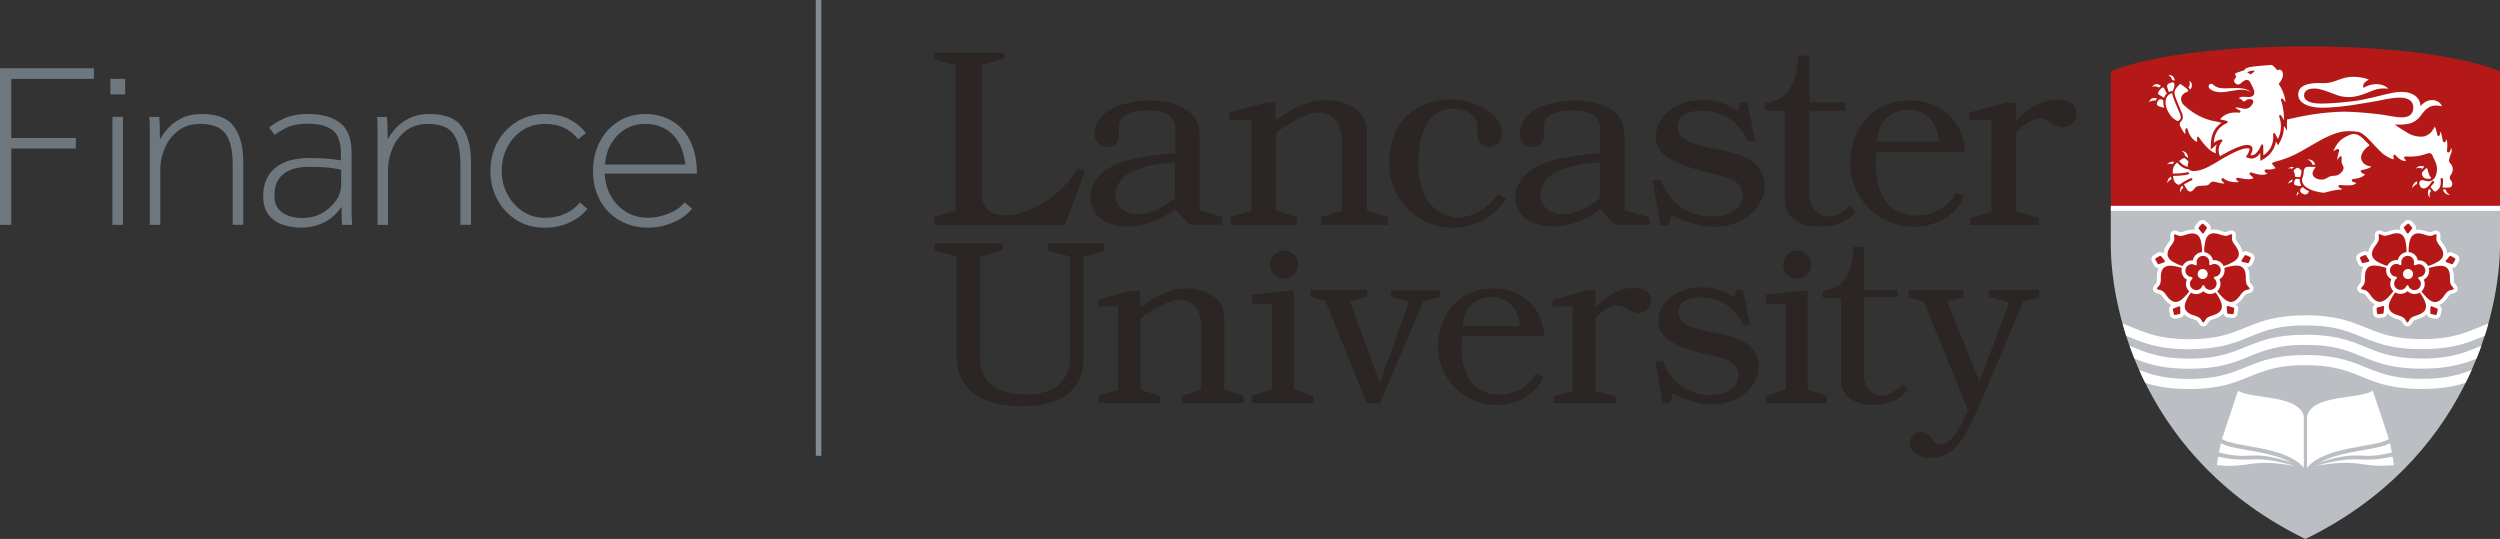 <?xml version="1.0" encoding="utf-8"?>
<!-- Generator: Adobe Illustrator 24.3.0, SVG Export Plug-In . SVG Version: 6.00 Build 0)  -->
<svg version="1.1" xmlns="http://www.w3.org/2000/svg" xmlns:xlink="http://www.w3.org/1999/xlink" x="0px" y="0px"
	 viewBox="0 0 383.34 82.64" xml:space="preserve" preserveAspectRatio="xMinYMid meet">
<rect x="0" y="0" width="383.34" height="82.64" fill="#333333" stroke="none"/>
<style type="text/css">
	.st0{fill:#BBBEC3;}
	.st1{fill:#B41918;}
	.st2{fill:#FFFFFF;}
	.st3{display:none;fill:#FFFFFF;}
	.st4{fill:#2B2523;}
	.st5{fill:#808B94;}
	.st6{display:none;}
	.st7{display:inline;fill:#6F767E;}
	.st8{fill:#6E767E;}
</style>
<g id="Lockup_minus_department_name">
	<path class="st0" d="M383.34,31.97v5.54c0,10.28-5.04,33.03-29.84,45.14c-24.79-12.11-29.84-34.87-29.84-45.14v-5.54H383.34z"/>
	<path class="st1" d="M353.5,7.12c0,0,19.47-0.28,29.84,3.8v21.04h-59.67V10.92C334.03,6.84,353.5,7.12,353.5,7.12"/>
	<path class="st2" d="M330.15,13.26c-0.06,0.01-0.11,0.02-0.15,0.03c0.04-0.06,0.1-0.12,0.18-0.19c0.13-0.11,0.3-0.2,0.51-0.2
		c0.18,0,0.41,0.07,0.67,0.27c-0.04,0.02-0.08,0.04-0.11,0.07c-0.08,0.06-0.15,0.13-0.22,0.2c-0.09-0.08-0.3-0.2-0.62-0.2
		C330.33,13.24,330.24,13.25,330.15,13.26z M330.75,15.09c-0.16-0.05-0.3-0.07-0.42-0.07c-0.32,0-0.52,0.15-0.64,0.31
		c-0.09,0.12-0.14,0.25-0.17,0.34c0.04-0.03,0.08-0.05,0.13-0.08c0.23-0.14,0.43-0.18,0.6-0.18c0.12,0,0.21,0.02,0.27,0.04
		C330.61,15.26,330.72,15.13,330.75,15.09C330.75,15.1,330.75,15.1,330.75,15.09z M330.97,14.06c-0.02,0.04-0.04,0.06-0.04,0.06v0
		l0,0l0,0.01l-0.01,0.03c-0.01,0.03-0.02,0.07-0.02,0.11c0,0.08,0.03,0.17,0.16,0.25c0.17,0.1,0.49,0.31,0.76,0.48
		c0.09-0.25,0.24-0.48,0.44-0.66l-0.41-0.78l0,0l0-0.01l-0.01-0.02l-0.04-0.05c-0.03-0.04-0.08-0.07-0.14-0.07
		c-0.05,0-0.12,0.02-0.2,0.09C331.2,13.7,331.04,13.95,330.97,14.06z M332.44,27.55c-0.09,0.18-0.11,0.37-0.11,0.51
		c0,0.01,0,0.02,0,0.03c0.01-0.03,0.03-0.06,0.05-0.09c0.16-0.29,0.39-0.44,0.58-0.52c-0.03-0.13-0.06-0.26-0.08-0.39
		C332.66,27.22,332.52,27.38,332.44,27.55z M333.22,18.13c0.38,0.31,0.6,0.42,0.73,0.42c0.08,0,0.14-0.04,0.21-0.1
		c0.04-0.06,0.1-0.13,0.16-0.22c0.05-0.08,0.07-0.17,0.07-0.27c0-0.19-0.07-0.39-0.11-0.47v0c-0.04-0.09-0.91-2.06-1.14-2.85
		c-0.03-0.11-0.03-0.23-0.05-0.29l-0.02-0.03c-0.01-0.01-0.03-0.01-0.06-0.01c-0.06,0-0.15,0.03-0.24,0.07
		c-0.53,0.32-0.72,0.79-0.72,1.3C332.04,16.64,332.74,17.74,333.22,18.13z M331.71,15.52c0-0.04,0.01-0.07,0.01-0.11
		c0.01-0.05-0.31-0.17-0.35-0.18c-0.13-0.03-0.28-0.02-0.37,0.08c-0.1,0.11-0.27,0.38-0.27,0.61c0,0.08,0.02,0.16,0.08,0.23
		c0.05,0.07,0.15,0.13,0.29,0.17c0.27,0.08,0.52,0.15,0.75,0.22c-0.09-0.29-0.15-0.58-0.15-0.87
		C331.7,15.62,331.71,15.57,331.71,15.52z M333.06,12.3c0.03,0,0.06-0.01,0.08-0.01c0.15,0,0.26,0.05,0.34,0.1
		c-0.04-0.38-0.18-0.59-0.34-0.72c-0.18-0.14-0.39-0.17-0.55-0.17c-0.04,0-0.07,0-0.11,0c0.04,0.03,0.08,0.05,0.13,0.09
		C332.95,11.85,333.04,12.13,333.06,12.3z M332.31,13.36c0.03,0.12,0.07,0.25,0.11,0.37c0.01,0.03,0.14,0.38,0.13,0.39
		c0.02-0.01,0.03-0.02,0.05-0.03c0,0,0.01-0.01,0.01-0.01c0.13-0.07,0.25-0.11,0.37-0.11c0.06,0,0.12,0.01,0.17,0.03
		c0.04-0.1,0.09-0.24,0.14-0.38c0.06-0.16,0.11-0.32,0.12-0.41c0.01-0.06,0.01-0.13,0.01-0.2c0-0.1-0.01-0.2-0.05-0.27
		c-0.04-0.07-0.1-0.11-0.22-0.11c-0.05,0-0.11,0.01-0.17,0.03c-0.21,0.06-0.49,0.12-0.62,0.31
		C332.27,13.09,332.29,13.23,332.31,13.36L332.31,13.36z M335.83,13.75c0.2-0.26,0.27-0.49,0.27-0.68c0-0.22-0.09-0.39-0.2-0.51
		c-0.06-0.08-0.13-0.13-0.19-0.17c0.01,0.04,0.02,0.09,0.03,0.15c0.02,0.09,0.03,0.18,0.03,0.26c0,0.32-0.13,0.53-0.21,0.62
		C335.65,13.5,335.76,13.61,335.83,13.75z M342.56,12.41l0-0.03c0-0.09,0.08-0.24,0.14-0.32c0.08-0.12,0.23-0.25,0.16-0.41
		c-0.04-0.1-0.15-0.15-0.15-0.26c0-0.06,0.03-0.1,0.09-0.15c0.06-0.04,0.14-0.08,0.23-0.1c0.26-0.08,1.07-0.37,1.08-0.37
		c0.08-0.07,0.1-0.15,0.2-0.23c0.1-0.08,0.27-0.17,0.6-0.24c0.84-0.18,3.16-0.32,3.38-0.34c0.07,0,0.16,0.04,0.25,0.12
		c0.14,0.11,0.3,0.28,0.42,0.42c0.06,0.07,0.11,0.13,0.15,0.18c0.04,0.05,0.06,0.07,0.06,0.07l0.03,0.04l0.04-0.04
		c0,0,0.04-0.02,0.09-0.04c0.05-0.01,0.11-0.03,0.18-0.03c0.1,0,0.2,0.02,0.29,0.09c0.09,0.07,0.17,0.18,0.22,0.38
		c0.03,0.1,0.04,0.2,0.04,0.29c0,0.56-0.38,1.11-0.63,1.4l-0.03,0.03l0.02,0.03c0.86,1.27,1.02,2.44,1.02,2.82
		c-0.1-0.15-0.27-0.4-0.27-0.4c0,0-0.03-0.04-0.06-0.08c-0.04-0.04-0.08-0.09-0.15-0.11c-0.02-0.01-0.04-0.01-0.06-0.01
		c-0.04,0-0.08,0.01-0.11,0.04c-0.03,0.03-0.05,0.08-0.05,0.13c0,0.05,0.01,0.1,0.04,0.16c0.38,1.09,0.45,2.27,0.45,2.91
		c0,0.02,0,0.04,0,0.06c-0.15-0.24-0.38-0.6-0.38-0.6c-0.07-0.12-0.15-0.18-0.23-0.19c-0.04,0-0.09,0.02-0.11,0.06
		c-0.03,0.03-0.04,0.07-0.04,0.12c0,0.03,0,0.06,0.02,0.09c0.19,0.52,0.26,1.01,0.26,1.45c0,0.6-0.13,1.11-0.25,1.47
		c-0.06,0.18-0.13,0.33-0.17,0.42c-0.01,0.03-0.03,0.05-0.04,0.07c-0.03-0.05-0.07-0.12-0.12-0.2c-0.09-0.16-0.19-0.35-0.25-0.5
		c-0.03-0.07-0.06-0.13-0.1-0.16c-0.04-0.04-0.08-0.06-0.12-0.06c-0.05,0-0.09,0.03-0.11,0.07c-0.02,0.04-0.03,0.09-0.03,0.16
		c0,0.02,0,0.05,0,0.07c0.01,0.11,0.01,0.22,0.01,0.33c0,1.02-0.4,1.73-0.8,2.19c-0.2,0.23-0.4,0.39-0.55,0.5
		c-0.07,0.05-0.13,0.09-0.17,0.12c0-0.27,0-1.11-0.01-1.44c0-0.06-0.02-0.12-0.05-0.17c-0.03-0.04-0.07-0.08-0.13-0.08
		c-0.03,0-0.07,0.01-0.09,0.04c-0.03,0.02-0.05,0.06-0.06,0.1c-0.29,0.67-0.58,1.05-0.83,1.27c-0.25,0.22-0.47,0.27-0.63,0.27
		c-0.08,0-0.14-0.01-0.18-0.03c0.03-0.06,0.08-0.16,0.14-0.28c0.09-0.19,0.18-0.44,0.18-0.67c0-0.16-0.05-0.32-0.18-0.43
		c-0.13-0.11-0.33-0.18-0.63-0.18c-0.09,0-0.19,0.01-0.29,0.02c-0.69,0.08-1.67,0.52-2.48,0.93c-0.68,0.35-1.24,0.68-1.4,0.78
		c-0.16-0.34-0.22-0.65-0.22-0.92c0-0.4,0.13-0.72,0.25-0.95c0.06-0.11,0.13-0.2,0.17-0.26c0.02-0.03,0.04-0.05,0.06-0.07l0.02-0.02
		c0,0,0.03-0.03,0.05-0.07c0.02-0.04,0.05-0.09,0.05-0.14c0-0.04-0.02-0.08-0.05-0.1c-0.04-0.03-0.08-0.04-0.15-0.04
		c-0.35,0.04-0.61,0.16-0.81,0.28c-0.14,0.09-0.25,0.18-0.33,0.25c0.05-1.09,0.45-1.8,0.87-2.26c0.44-0.47,0.9-0.66,1.01-0.71
		c0.09-0.04,0.15-0.07,0.19-0.11c0.04-0.04,0.06-0.09,0.06-0.13c0-0.02,0-0.05-0.01-0.06c-0.01-0.04-0.03-0.06-0.06-0.08
		c-0.07-0.05-0.16-0.06-0.17-0.06c0,0-0.25-0.05-0.5-0.11c-0.12-0.03-0.25-0.06-0.34-0.08c-0.03-0.01-0.06-0.02-0.09-0.02
		c0.73-0.91,1.77-1.05,2.34-1.05c0.13,0,0.23,0.01,0.3,0.01c0.04,0,0.06,0.01,0.08,0.01c0.02,0,0.03,0.01,0.03,0.01
		c0.04,0.01,0.08,0.01,0.11,0.01c0.09,0,0.16-0.02,0.21-0.05c0.05-0.03,0.08-0.08,0.08-0.13c0-0.07-0.04-0.1-0.07-0.13
		c-0.03-0.03-0.06-0.04-0.06-0.04c0,0-0.02-0.01-0.02-0.01c-0.04-0.02-0.15-0.08-0.42-0.23c-0.09-0.05-0.14-0.1-0.17-0.13
		c-0.03-0.03-0.03-0.05-0.03-0.07l0.01-0.02c0.05,0,0.17,0.01,0.3,0.02c0.17,0.01,0.37,0.03,0.45,0.05c0.27,0.1,0.5,0.14,0.7,0.14
		c0.38,0,0.65-0.16,0.84-0.34c0.18-0.18,0.28-0.39,0.34-0.49c0.05-0.09,0.08-0.19,0.08-0.27c0-0.16-0.09-0.3-0.23-0.33
		c-0.08-0.02-0.22-0.05-0.37-0.05c-0.18,0-0.39,0.04-0.54,0.2c-0.11,0.11-0.2,0.14-0.25,0.14c-0.04,0-0.06-0.01-0.08-0.02L344,15.55
		c0,0-0.35-0.33-0.35-0.33c-0.14-0.04-0.23-0.08-0.28-0.11c-0.05-0.03-0.05-0.05-0.05-0.06l0.02-0.03c0.01-0.01,0.03-0.03,0.06-0.04
		c0.19-0.12,0.3-0.15,0.46-0.15c0.17,0,0.4,0.04,0.82,0.04c0.07,0,0.14,0,0.22,0c0.31-0.01,0.5-0.11,0.62-0.25
		c0.11-0.14,0.14-0.31,0.14-0.46c0-0.19-0.05-0.35-0.05-0.35c0,0-0.22-0.6-0.63-1.29c-0.12-0.19-0.28-0.27-0.45-0.27
		c-0.23,0-0.45,0.13-0.63,0.26c-0.17,0.13-0.28,0.25-0.29,0.26c-0.15,0.13-0.3,0.18-0.43,0.19c-0.15,0-0.29-0.07-0.4-0.17
		C342.65,12.68,342.58,12.54,342.56,12.41z M344.79,11.22c0.11,0.04,0.22,0.11,0.31,0.18c0,0,0.03,0.02,0.03,0.02l0.03-0.03
		c0,0,0.13-0.11,0.26-0.22c0.06-0.05,0.29-0.2,0.27-0.29c-0.02-0.15-0.66,0.02-0.75,0.05c-0.09,0.03-0.16,0.06-0.22,0.08
		c-0.03,0.01-0.05,0.03-0.07,0.04l-0.02,0.02C344.54,11.18,344.75,11.21,344.79,11.22z M333.46,14.54c0.16,0.57,0.71,1.86,0.97,2.46
		c0.08,0.2,0.14,0.32,0.14,0.33c0,0,0.14,0.29,0.14,0.62c0,0.15-0.03,0.32-0.13,0.46c-0.13,0.19-0.24,0.33-0.24,0.33l0,0l0,0h0l0,0
		l-0.01,0.02c-0.01,0.01-0.02,0.04-0.04,0.06c-0.03,0.06-0.06,0.14-0.06,0.24c0,0.1,0.03,0.23,0.11,0.37c0,0,0.1,0.18,0.22,0.39
		c0.12,0.21,0.26,0.45,0.34,0.56c0.03,0.04,0.06,0.08,0.09,0.11c0.03,0.03,0.05,0.05,0.06,0.06l0.01-0.02
		c0.01-0.03,0.02-0.1,0.02-0.2c0-0.02,0-0.04,0-0.06v-0.03c0-0.13,0.01-0.3,0.02-0.41c0.01-0.11,0.1-0.17,0.18-0.17
		c0.07,0,0.15,0.05,0.17,0.13c0.02,0.09,0.06,0.27,0.12,0.44v0c0,0,0.01,0.02,0.02,0.05c0.01,0.03,0.03,0.08,0.06,0.14
		c0.05,0.12,0.14,0.29,0.25,0.46c0.22,0.33,0.55,0.71,1,0.89c0-0.05,0-0.11,0-0.16c0-0.22-0.01-0.38-0.01-0.44c0-0.01,0-0.03,0-0.05
		c0-0.03,0-0.06,0.01-0.09c0.01-0.03,0.05-0.07,0.09-0.07h0h0l0.01,0c0.04,0,0.06,0.02,0.09,0.03c0.03,0.02,0.05,0.04,0.07,0.06
		c0.02,0.02,0.04,0.05,0.06,0.07h0l0.02,0.02c0,0,0.02,0.04,0.07,0.1c0.04,0.06,0.1,0.15,0.18,0.26c0.16,0.22,0.38,0.51,0.65,0.8
		c0.48,0.54,1.09,1.08,1.65,1.2c-0.03-0.16-0.05-0.31-0.05-0.46c0-0.31,0.06-0.62,0.18-0.9c-0.06,0.05-0.12,0.09-0.16,0.13
		l-0.79,0.66l0.04-1.02c0.05-1.03,0.38-1.89,1-2.55c0.19-0.2,0.4-0.38,0.63-0.53c-0.09-0.02-0.17-0.04-0.24-0.06
		c-0.04-0.01-0.08-0.02-0.1-0.03l-0.22-0.06c-1.36-0.19-3.33-0.79-5.2-2.55c-0.22-0.2-0.45-0.56-0.45-0.96
		c0-0.21,0.06-0.42,0.22-0.61c0.16-0.19,0.41-0.37,0.78-0.51l0,0h0l0,0l0.01-0.01l0.04-0.02c0.03-0.02,0.06-0.05,0.06-0.1
		c0-0.06-0.06-0.19-0.3-0.38c-0.3-0.24-0.52-0.4-0.67-0.51c-0.14-0.11-0.21-0.15-0.21-0.15l-0.01,0l0,0l-0.01,0
		c-0.02,0-0.08,0.01-0.17,0.11c-0.17,0.16-0.75,0.65-0.75,1.25C333.43,14.36,333.44,14.45,333.46,14.54z M335.56,24.89L335.56,24.89
		l0.01-0.04c0-0.05-0.02-0.13-0.14-0.24c-0.1-0.09-0.22-0.18-0.31-0.26c-0.08-0.06-0.13-0.1-0.14-0.11l-0.01,0
		c-0.01,0-0.03-0.01-0.05-0.01c-0.04,0-0.1,0.01-0.16,0.06c-0.02,0.01-0.04,0.02-0.08,0.04c-0.04,0.02-0.09,0.05-0.15,0.08
		c-0.11,0.06-0.25,0.15-0.4,0.26c0.02,0.03,0.05,0.07,0.08,0.1c0.18,0.22,0.46,0.48,0.8,0.64c0.15,0.07,0.31,0.13,0.48,0.16
		c-0.01-0.07-0.02-0.13-0.02-0.19C335.46,25.1,335.55,24.91,335.56,24.89L335.56,24.89z M333.13,24.79c-0.28,0-0.49,0.11-0.65,0.24
		c-0.08,0.07-0.15,0.14-0.2,0.21c0.03-0.01,0.06-0.03,0.09-0.04c0.16-0.06,0.3-0.09,0.44-0.09c0.13,0,0.24,0.02,0.33,0.05
		c0.07-0.11,0.16-0.22,0.26-0.33C333.31,24.81,333.22,24.79,333.13,24.79z M335.02,23.29c-0.17-0.11-0.36-0.15-0.49-0.17
		c0.03,0.02,0.05,0.04,0.08,0.06c0.35,0.27,0.43,0.56,0.45,0.73c0.02,0.01,0.04,0.01,0.05,0.02l0.03,0.01l0,0l0.02,0.02l0,0
		c0.01,0.01,0.17,0.13,0.35,0.28C335.49,23.71,335.27,23.44,335.02,23.29z M371.41,25.87l0.02,0.01c0.05-0.05,0.12-0.12,0.21-0.22
		c0.03-0.04,0.07-0.07,0.11-0.1c-0.18-0.08-0.35-0.12-0.5-0.12c-0.26,0-0.48,0.11-0.63,0.22c-0.08,0.06-0.14,0.13-0.19,0.19
		c0.03-0.01,0.06-0.02,0.09-0.04c0.16-0.05,0.3-0.07,0.42-0.07C371.16,25.75,371.32,25.82,371.41,25.87L371.41,25.87z M371.35,26.61
		c0,0.2,0.14,0.44,0.27,0.59c0.1,0.11,0.23,0.13,0.36,0.17c0.15,0.03,0.29,0.07,0.45,0.06c0.12-0.01,0.44-0.06,0.31-0.22
		c-0.07-0.09-0.14-0.16-0.19-0.26c-0.05-0.11-0.1-0.23-0.15-0.35c-0.06-0.17-0.1-0.34-0.13-0.52c-0.01-0.05-0.03-0.13-0.07-0.19
		c-0.04-0.06-0.09-0.1-0.13-0.1c-0.04,0-0.1,0.02-0.17,0.1c-0.28,0.3-0.34,0.36-0.45,0.48C371.38,26.44,371.35,26.52,371.35,26.61z
		 M370.06,28.26c-0.12,0.21-0.15,0.43-0.15,0.59v0.02c0.02-0.03,0.03-0.06,0.05-0.09c0.22-0.39,0.52-0.52,0.67-0.55
		c-0.01-0.06-0.02-0.12-0.02-0.18c0-0.08,0.01-0.16,0.03-0.24c0-0.01,0.01-0.01,0.01-0.02C370.35,27.9,370.17,28.07,370.06,28.26z
		 M354.56,25.25c0.08,0,0.15,0,0.21,0c0.05,0,0.1,0,0.14,0h0h0.02c0.03,0,0.06,0,0.09,0.01c-0.11-0.33-0.28-0.53-0.47-0.65
		c-0.2-0.13-0.42-0.16-0.59-0.16c-0.05,0-0.09,0-0.13,0.01c0.03,0.01,0.06,0.03,0.09,0.04c0.43,0.2,0.57,0.5,0.61,0.65v0
		L354.56,25.25z M372.57,29.05c-0.04-0.04-0.07-0.07-0.09-0.11c-0.14,0.23-0.2,0.45-0.2,0.63c0,0.35,0.2,0.62,0.33,0.77
		c-0.01-0.03-0.02-0.06-0.03-0.1c-0.03-0.12-0.04-0.22-0.04-0.32c0-0.28,0.1-0.47,0.17-0.56l0,0l0.07-0.08
		c-0.01-0.01-0.02-0.02-0.03-0.03C372.69,29.17,372.63,29.1,372.57,29.05z M375.04,29.14L375.04,29.14l-0.01-0.09l-0.3,0.01h0h-0.01
		c-0.03,0-0.08,0-0.14-0.01c0.1,0.35,0.28,0.55,0.48,0.67c0.21,0.13,0.44,0.16,0.6,0.16c0.01,0,0.02,0,0.04,0
		c-0.03-0.01-0.06-0.03-0.09-0.05C375.18,29.6,375.07,29.29,375.04,29.14z M334.6,28.46c-0.25,0.24-0.32,0.51-0.32,0.74
		c0,0.13,0.02,0.24,0.04,0.33c0.01-0.03,0.02-0.06,0.03-0.1c0.09-0.32,0.28-0.52,0.45-0.64c-0.04-0.07-0.09-0.14-0.13-0.21
		C334.64,28.54,334.62,28.5,334.6,28.46z M351.5,25.6c-0.29,0-0.53,0.13-0.67,0.23c0.03,0,0.06-0.01,0.1-0.01
		c0.05-0.01,0.1-0.01,0.15-0.01c0.16,0,0.29,0.03,0.4,0.07c0.08-0.1,0.17-0.19,0.26-0.25C351.65,25.61,351.57,25.6,351.5,25.6z
		 M351.88,26.95c0,0.02,0,0.04,0,0.05c0.01,0.05,0.01,0.07,0.06,0.09c0.05,0.03,0.14,0.05,0.31,0.07c0.08,0.01,0.16,0.01,0.22,0.01
		c0.11,0,0.18-0.01,0.24-0.03c0.02-0.06,0.03-0.11,0.05-0.17c0.04-0.12,0.08-0.24,0.1-0.33c0.02-0.1,0.02-0.2,0.03-0.3
		c0-0.06,0.01-0.13,0.01-0.19c-0.12-0.11-0.3-0.29-0.39-0.35c-0.06-0.04-0.13-0.08-0.21-0.08c-0.06,0-0.14,0.02-0.23,0.09
		c-0.09,0.06-0.19,0.13-0.26,0.2c-0.07,0.07-0.11,0.14-0.11,0.21c0,0.04,0.01,0.09,0.05,0.15c0.11,0.17,0.13,0.31,0.13,0.43
		C351.88,26.85,351.88,26.91,351.88,26.95z M375.71,27.52c-0.05-0.08-0.08-0.17-0.08-0.27c0-0.23,0.15-0.41,0.27-0.59
		c0.02-0.02,0.03-0.05,0.04-0.07c0.11-0.19,0.16-0.39,0.16-0.61c0-0.3-0.1-0.68-0.49-1.07c-0.01-0.01-0.08-0.09-0.08-0.3
		c0-0.16,0.04-0.39,0.17-0.72c0.12-0.3,0.24-0.55,0.24-0.82c0-0.13-0.03-0.26-0.1-0.4c-0.05,0.22-0.12,0.72-0.43,0.71
		c-0.23-0.01-0.22-0.29-0.19-0.46c0.01-0.04,0.01-0.09,0.02-0.15c0.02-0.13,0.03-0.31,0.03-0.51c0-0.29-0.04-0.62-0.15-0.92
		c-0.05,0.21-0.1,0.35-0.18,0.43c-0.03,0.03-0.08,0.05-0.13,0.06c-0.07,0-0.12-0.04-0.16-0.08c-0.04-0.05-0.06-0.1-0.08-0.15
		c-0.03-0.1-0.04-0.2-0.04-0.21c0-0.01-0.04-0.25-0.1-0.53c-0.06-0.26-0.14-0.56-0.21-0.71c-0.01,0.1-0.04,0.22-0.06,0.32
		c-0.03,0.14-0.06,0.36-0.24,0.39c-0.13,0.02-0.17-0.1-0.19-0.2c-0.03-0.13-0.05-0.26-0.09-0.39c-0.05-0.2-0.12-0.45-0.19-0.63
		c-0.04-0.1-0.09-0.18-0.12-0.22c-0.01,0.02-0.02,0.05-0.04,0.08c-0.04,0.08-0.09,0.18-0.17,0.3c-0.14,0.24-0.35,0.52-0.62,0.72
		c-0.53,0.4-0.96,0.45-1.29,0.44c-0.53,0-1.43-0.17-2.2-0.68c-0.44-0.29-1.2-0.73-1.68-1.09l-0.13-0.1l0.16,0.01
		c0.17,0.01,0.34,0.01,0.51,0.01c0.75,0,1.56-0.08,2.11-0.35c0.67-0.33,1-0.74,1.31-1.16c0.31-0.42,0.6-0.84,1.18-1.16
		c0.35-0.2,0.73-0.26,1.07-0.26c0.41,0,0.74,0.09,0.9,0.14c-0.14-0.52-0.76-0.98-1.51-0.98c-0.54,0-1.15,0.23-1.69,0.84l-0.09,0.1
		l0-0.13l0-0.02c0-0.01,0-0.04-0.01-0.06c-0.01-0.06-0.02-0.14-0.04-0.23c-0.05-0.19-0.14-0.45-0.33-0.71
		c-0.37-0.52-1.11-1.04-2.59-1.04c-0.12,0-0.24,0-0.36,0.01c-1.21,0.06-3.49,0.79-5.57,1.19c-2.04,0.39-5.06,0.59-6.35,0.59
		c-0.48,0-0.97-0.04-1.38-0.14c-0.42-0.1-0.77-0.26-0.99-0.5c-0.15-0.16-0.23-0.36-0.23-0.6c0-0.47,0.25-0.74,0.57-0.89
		c0.32-0.15,0.71-0.18,1.02-0.18c0.99,0,2.36,0.61,3.46,1.02c0.78,0.29,1.54,0.29,1.97,0.29c1.13,0,2.58-0.61,3.31-0.91
		c0.57-0.24,1.06-0.41,1.92-0.41c0.2,0,0.42,0.01,0.67,0.03c-0.31-0.34-0.98-0.69-1.86-0.69c-0.56,0-1.21,0.15-1.89,0.53l-0.04,0.03
		l-0.03-0.05c-0.03-0.06-0.05-0.13-0.05-0.2c0-0.18,0.09-0.38,0.26-0.57c0.15-0.16,0.36-0.31,0.62-0.42
		c-0.17-0.09-0.45-0.19-0.8-0.27c-0.42-0.1-0.96-0.17-1.54-0.17c-0.06,0-0.13,0-0.2,0c-0.95,0.03-1.59,0.27-2.22,0.5
		c-0.63,0.24-1.25,0.47-2.14,0.47c-0.08,0-0.16,0-0.24-0.01c-0.18-0.01-0.36-0.01-0.54-0.01c-0.86,0-1.66,0.1-2.23,0.38
		c-0.57,0.28-0.92,0.71-0.92,1.41c0,0.59,0.34,1.09,0.98,1.44c0.63,0.35,1.56,0.56,2.69,0.56c0.02,0,0.05,0,0.07,0
		c2.86-0.02,6.29-0.69,8.38-1.04c0.69-0.12,2.16-0.51,3.4-0.51c0.57,0,1.1,0.08,1.49,0.32c0.39,0.24,0.64,0.63,0.64,1.23
		c0,0.3-0.07,0.67-0.33,0.97c-0.26,0.3-0.7,0.51-1.43,0.51c-0.84,0-1.81-0.24-2.96-0.41l-0.09-0.01c-0.24-0.04-0.5-0.07-0.78-0.1
		c-1.69-0.2-3.87-0.36-5.1-0.36c-0.12,0-0.23,0-0.33,0.01c-0.94,0.03-2.74,0.14-4.43,0.41c-1.76,0.28-3.41,0.67-3.92,0.79v0.07
		l-0.02,1.62l-0.45-0.73c0,0.03,0,0.06,0,0.09c0,0.68-0.15,1.26-0.28,1.62c-0.07,0.21-0.15,0.37-0.19,0.47
		c-0.02,0.04-0.03,0.06-0.04,0.09l-0.38,0.72l-0.34-0.57c-0.11,0.69-0.41,1.32-0.86,1.84c-0.1,0.12-0.33,0.33-0.57,0.53
		c-0.02,0.02-0.04,0.03-0.06,0.05c-0.09,0.06-0.15,0.11-0.21,0.14l-0.69,0.41v-1.21c-0.14,0.19-0.28,0.35-0.43,0.47
		c-0.29,0.25-0.6,0.37-0.92,0.37c-0.11,0-0.21-0.01-0.31-0.04l-0.57-0.18l0.31-0.5c0.02-0.04,0.08-0.13,0.13-0.23
		c0.12-0.24,0.14-0.39,0.14-0.47c0-0.02,0-0.07-0.02-0.09c-0.04-0.03-0.14-0.07-0.33-0.07c-0.08,0-0.16,0.01-0.24,0.02
		c-0.35,0.04-1.04,0.23-2.33,0.89c-0.67,0.34-1.31,0.72-1.95,1.12c-0.4,0.25-0.82,0.48-1.24,0.71c-0.6,0.32-1.24,0.6-1.92,0.71
		c-0.19,0.03-0.38,0.05-0.56,0.05c-0.29,0-0.54-0.08-0.71-0.27c-0.29-0.02-0.56-0.1-0.8-0.21c-0.27-0.13-0.49-0.31-0.67-0.48
		c-0.14-0.13-0.24-0.25-0.33-0.36c-0.33,0.29-0.63,0.68-0.66,1.16c-0.01,0.12-0.01,0.24-0.01,0.36c0,0.06,0,0.12,0,0.19
		c0.06,0,0.12,0,0.18,0c1.32,0,2.05-0.21,2.09-0.22l0.04-0.01c0.08,0,0.15,0.05,0.17,0.13l0.01,0.05c0,0.08-0.05,0.15-0.13,0.17
		c-0.01,0-0.78,0.23-2.18,0.23c-0.05,0-0.1,0-0.15,0c0.04,0.37,0.13,0.72,0.29,0.96c0.2,0.31,0.5,0.4,0.62,0.4c0,0,0.04,0,0.04,0
		c1.07-0.75,1.77-0.99,1.79-1c0.02-0.01,0.04-0.01,0.06-0.01c0.07,0,0.14,0.05,0.17,0.12c0.01,0.02,0.01,0.04,0.01,0.06
		c0,0.07-0.05,0.14-0.13,0.17l-0.03,0.01c-0.03,0.01-0.07,0.03-0.13,0.05c-0.11,0.05-0.29,0.13-0.5,0.25
		c-0.14,0.07-0.3,0.17-0.48,0.27c-0.01,0.01-0.01,0.02-0.01,0.04c0,0.03,0.01,0.07,0.05,0.13c0.16,0.23,0.32,0.53,0.44,0.7
		c0.09,0.12,0.24,0.26,0.44,0.26c0.18,0,0.41-0.11,0.68-0.49c0.17-0.2,0.37-0.38,0.77-0.39l0.97-0.05l0.02,0
		c0.01,0,0.03,0,0.05-0.01c0.04-0.01,0.1-0.02,0.16-0.04c0.13-0.04,0.28-0.13,0.38-0.27c0.07-0.1,0.13-0.17,0.21-0.21
		c0.08-0.05,0.16-0.07,0.26-0.07c0.16,0,0.36,0.05,0.65,0.12c0.42,0.1,0.74,0.17,0.95,0.17c0.07,0,0.13-0.01,0.16-0.02
		c-0.03-0.03-0.07-0.07-0.11-0.11c-0.09-0.09-0.2-0.19-0.27-0.29c-0.05-0.07-0.09-0.14-0.09-0.21c0-0.04,0.01-0.08,0.04-0.1
		c0.06-0.06,0.12-0.09,0.18-0.09c0.07,0,0.12,0.03,0.16,0.06c0.04,0.03,0.07,0.06,0.09,0.08c0.4,0.3,1.16,0.48,1.77,0.48
		c0.17,0,0.33-0.01,0.47-0.04c-0.1-0.06-0.26-0.16-0.35-0.27c-0.05-0.06-0.1-0.12-0.1-0.19c0-0.04,0.02-0.09,0.05-0.12
		c0.05-0.05,0.12-0.05,0.19-0.05c0.18,0,0.42,0.06,0.42,0.06c0,0,0.04,0.01,0.11,0.02c0.07,0.01,0.17,0.03,0.28,0.05
		c0.23,0.04,0.54,0.08,0.83,0.08c0.32,0,0.62-0.05,0.79-0.18c-0.31-0.29-0.53-0.5-0.53-0.5c-0.01-0.01-0.08-0.07-0.08-0.17
		c0-0.04,0.01-0.09,0.05-0.13c0.04-0.05,0.1-0.07,0.16-0.07c0.12,0,0.24,0.07,0.25,0.07c0,0,0.05,0.02,0.13,0.05
		c0.08,0.03,0.21,0.06,0.35,0.1c0.29,0.07,0.66,0.15,1.02,0.15c0.3,0,0.58-0.06,0.78-0.2c-0.24-0.1-0.37-0.23-0.38-0.24
		c0,0-0.06-0.06-0.06-0.16c0-0.03,0.01-0.07,0.03-0.1c0.03-0.05,0.08-0.08,0.13-0.1c0.05-0.02,0.1-0.02,0.14-0.02
		c0.03,0,0.05,0,0.07,0c0.11,0.01,0.21,0.02,0.31,0.02c0.57,0,0.9-0.16,1-0.23l-0.59-0.72c0.07-0.03,0.23-0.12,0.25-0.12
		c0.07-0.03,0.17-0.1,0.28-0.13c0.22-0.05,0.54-0.14,0.92-0.26c0.77-0.24,1.8-0.63,2.86-1.22c2.07-1.14,4.11-2.56,6.14-3.05
		c0.5-0.12,1-0.16,1.47-0.16c0.55,0,1.06,0.06,1.44,0.14c0.36,0.08,0.8,0.41,1.25,0.84c0.45,0.43,0.92,0.95,1.33,1.39
		c0.47,0.51,0.87,0.88,1.04,1.03c0.06,0.05,0.08,0.08,0.09,0.08c0,0,0.06,0.05,0.16,0.12c0.1,0.07,0.25,0.17,0.42,0.27
		c0.32,0.19,0.72,0.39,1.08,0.46c-0.02-0.12-0.18-0.87,0.15-0.72c0.14,0.06,0.22,0.21,0.32,0.31c0.13,0.13,0.28,0.24,0.43,0.35
		c0.25,0.17,0.52,0.3,0.76,0.3c0.08,0,0.16-0.02,0.23-0.05c-0.15-0.18-0.27-0.33-0.27-0.33c0,0-0.05-0.05-0.05-0.13
		c0-0.05,0.03-0.1,0.08-0.13c0.06-0.03,0.14-0.05,0.26-0.05c0.04,0,0.09,0,0.15,0.01c0.1,0.01,0.26,0.01,0.45,0.01
		c0.35,0,0.82-0.02,1.23-0.09c0.57-0.1,1.07-0.27,1.28-0.34c0.07-0.03,0.11-0.04,0.11-0.04c0,0,0.15-0.06,0.31-0.06
		c0.09,0,0.18,0.02,0.26,0.07c0.12,0.08,0.2,0.22,0.26,0.35c0.06,0.14,0.11,0.28,0.15,0.36c0.18,0.4,0.51,0.87,0.51,1.65
		c0,0.11-0.01,0.23-0.02,0.36c-0.03,0.2-0.08,0.65-0.3,0.96c-0.38,0.53-0.76,0.56-0.8,0.56c-0.02,0-0.09,0.01-0.2,0.01
		c-0.07,0-0.15,0-0.23-0.02c-0.27-0.05-0.53-0.16-0.73-0.16c-0.06,0-0.11,0.01-0.16,0.04c-0.22,0.11-0.27,0.27-0.28,0.42
		c0,0.18,0.08,0.35,0.12,0.41l0,0.01c0,0.01,0.01,0.03,0.02,0.05c0.02,0.04,0.05,0.09,0.09,0.14c0.09,0.1,0.23,0.2,0.47,0.2
		c0.03,0,0.05,0,0.08,0c0.18-0.02,0.36-0.13,0.51-0.25c0.14-0.12,0.25-0.26,0.29-0.31l0.02-0.02l0.35-0.49c0,0,0.02-0.02,0.04-0.04
		c0.03-0.02,0.07-0.05,0.12-0.05c0.03,0,0.06,0.01,0.08,0.02c0.06,0.03,0.09,0.1,0.09,0.15c0,0.04-0.01,0.07-0.02,0.1
		c-0.01,0.03-0.02,0.05-0.03,0.06c-0.01,0.01-0.03,0.04-0.08,0.1c-0.04,0.05-0.1,0.12-0.15,0.18c-0.11,0.13-0.21,0.26-0.22,0.27
		l-0.01,0.02c-0.01,0.02-0.01,0.04-0.01,0.06c0,0.04,0.01,0.09,0.09,0.16c0.1,0.09,0.19,0.19,0.27,0.3c0.07,0.08,0.12,0.17,0.23,0.2
		c0.23,0.07,0.46-0.21,0.59-0.35c0.11-0.12,0.22-0.26,0.27-0.41c0.07-0.22,0.09-0.47,0.09-0.66c0-0.11-0.01-0.21-0.01-0.28
		c-0.01-0.07-0.01-0.11-0.01-0.11c0-0.01-0.01-0.02-0.01-0.05c0-0.03,0-0.07,0.03-0.11c0.02-0.04,0.07-0.07,0.13-0.08l0.04,0
		c0.08,0,0.14,0.05,0.16,0.09c0.02,0.04,0.02,0.08,0.02,0.09c0,0,0,0.07,0,0.17c0,0.13,0,0.33-0.01,0.51
		c-0.01,0.18-0.02,0.35-0.06,0.45c-0.01,0.02-0.01,0.04-0.01,0.06c0,0.03,0.01,0.04,0.02,0.06c0.01,0.01,0.03,0.03,0.05,0.03
		c0.04,0.02,0.1,0.02,0.12,0.02c0,0,0.83-0.03,0.83-0.03h0.01c0.04,0,0.14-0.01,0.24-0.07c0.1-0.06,0.19-0.17,0.22-0.39
		c0.01-0.05,0.01-0.09,0.01-0.13c0-0.18-0.05-0.28-0.11-0.36C375.85,27.67,375.77,27.61,375.71,27.52z M363.32,25.47
		c-0.17-0.03-0.4-0.09-0.61-0.21c-0.41-0.24-0.68-0.72-0.68-1.08c0-0.39,0.23-0.9,0.57-1.27c0.25-0.27,0.53-0.48,0.75-0.64
		c0,0-0.95-0.97-1.04-1.05c-0.31-0.27-0.64-0.53-1.04-0.64c-0.43-0.12-0.83,0.02-1.22,0.21c-0.24,0.12-0.5,0.24-0.72,0.38
		c-0.94,0.59-1.4,1.64-1.54,2.05c0.04-0.03,0.08-0.07,0.13-0.1c0.15-0.11,0.32-0.23,0.43-0.26c0.04-0.01,0.08-0.02,0.11-0.02
		c0.08,0,0.14,0.03,0.17,0.09c0.03,0.05,0.04,0.1,0.04,0.15c0,0.08-0.02,0.15-0.02,0.15c0,0-0.02,0.05-0.04,0.13
		c-0.03,0.09-0.06,0.21-0.1,0.35c-0.06,0.23-0.11,0.53-0.13,0.81c0.19-0.28,0.37-0.47,0.38-0.48c0,0,0.02-0.02,0.04-0.04
		c0.03-0.02,0.06-0.04,0.11-0.04c0.03,0,0.07,0.01,0.1,0.04c0.02,0.02,0.04,0.05,0.04,0.08c0.01,0.03,0.01,0.07,0.01,0.11
		c0,0.36-0.08,0.72,0.11,1.05c0.16,0.29,0.26,0.52,0.11,0.84c-0.12,0.26-0.4,0.5-0.64,0.67c-0.15,0.1-0.31,0.16-0.54,0.19
		c-0.2,0.02-0.52,0-0.8,0.1c-0.35,0.11-0.63,0.39-0.99,0.47c-0.1,0.02-0.21,0.03-0.33,0.03c-0.41,0-0.89-0.13-1.18-0.44
		c-0.15-0.16-0.2-0.34-0.2-0.5c0-0.44,0.37-0.82,0.4-0.85l0.02-0.03c0.01-0.02,0.02-0.05,0.02-0.08l-0.01-0.03
		c-0.01-0.01-0.03-0.02-0.09-0.02c-0.04,0-0.09,0-0.15,0c-0.34,0-0.91-0.01-0.92-0.01c-0.01,0-0.23,0-0.38,0.13l-0.02,0.02
		c-0.01,0.02-0.03,0.04-0.06,0.07c-0.04,0.06-0.1,0.15-0.13,0.25c-0.06,0.16-0.02,0.37-0.07,0.66c-0.05,0.26-0.2,0.58-0.22,0.79
		c0,0.04-0.01,0.08-0.01,0.12c0,0.3,0.13,0.53,0.23,0.67c0.36,0.49,1,0.8,1.62,0.98c0.62,0.19,1.2,0.26,1.43,0.28
		c0.05,0,0.08,0.01,0.09,0.01c0.09-0.02,1.04-0.28,1.38-0.34c0.32-0.06,1.13-0.16,1.49-0.2c0,0-0.52-0.26-0.52-0.26
		c0,0-0.03-0.02-0.07-0.05c-0.03-0.03-0.07-0.08-0.07-0.15c0-0.02,0.01-0.05,0.02-0.08c0.02-0.05,0.06-0.08,0.1-0.1
		c0.04-0.02,0.08-0.02,0.12-0.02c0.05,0,0.09,0.01,0.1,0.01c0.01,0,0.14,0.02,0.33,0.03c0.2,0.01,0.47,0.03,0.74,0.03
		c0.21,0,0.41-0.01,0.59-0.03c0.43-0.05,0.66-0.24,0.76-0.34c-0.02-0.01-0.05-0.01-0.08-0.02c-0.09-0.02-0.19-0.04-0.24-0.07
		c-0.07-0.03-0.2-0.09-0.26-0.13c-0.02-0.02-0.06-0.04-0.09-0.07c-0.03-0.03-0.05-0.08-0.05-0.13c0,0,0-0.02,0-0.02
		c0.01-0.04,0.03-0.07,0.05-0.09c0.03-0.02,0.06-0.03,0.09-0.05c0.06-0.02,0.11-0.03,0.12-0.03c0,0,0.16-0.02,0.38-0.06
		c0.21-0.04,0.48-0.09,0.67-0.16c0.28-0.1,0.62-0.33,0.77-0.45c-0.05-0.02-0.11-0.04-0.18-0.08c-0.15-0.07-0.32-0.16-0.42-0.27
		c0,0-0.03-0.03-0.05-0.06c-0.03-0.04-0.06-0.08-0.06-0.14l0.01-0.04c0.02-0.03,0.04-0.05,0.07-0.07c0.03-0.02,0.06-0.03,0.09-0.04
		c0.06-0.02,0.11-0.03,0.11-0.03c0,0,0.05-0.01,0.12-0.02c0.08-0.02,0.18-0.04,0.3-0.07c0.23-0.06,0.52-0.14,0.71-0.25
		c0.11-0.06,0.19-0.13,0.21-0.18c-0.01,0-0.02,0-0.03-0.01C363.48,25.5,363.41,25.49,363.32,25.47z M350.99,27.9
		c-0.08,0.11-0.13,0.21-0.17,0.3c0.02-0.02,0.05-0.04,0.08-0.06c0.2-0.16,0.39-0.23,0.55-0.25c0.01-0.07,0.03-0.13,0.04-0.17
		l0.01-0.03v0c0.02-0.05,0.04-0.11,0.05-0.16C351.29,27.59,351.11,27.74,350.99,27.9z M352.96,28.78c-0.05,0.04-0.1,0.09-0.13,0.12
		c-0.02,0.02-0.05,0.05-0.07,0.08c-0.02,0.03-0.04,0.07-0.05,0.09c-0.01,0.03-0.02,0.08-0.02,0.14c0,0.07,0.02,0.16,0.08,0.25
		c0.06,0.09,0.17,0.19,0.36,0.27c0.15,0.07,0.27,0.09,0.37,0.09c0.19,0,0.31-0.09,0.4-0.21c0.07-0.1,0.11-0.21,0.13-0.29
		c-0.34-0.16-0.66-0.36-0.92-0.62C353.07,28.71,353.01,28.73,352.96,28.78z M352.86,28.38c-0.11-0.17-0.23-0.44-0.23-0.77
		c0-0.05,0-0.1,0.01-0.15v-0.01c-0.12-0.01-0.28-0.02-0.38-0.02c-0.02,0-0.04,0-0.05,0l-0.03,0c-0.04,0-0.07,0-0.09,0
		c-0.05,0-0.08,0.01-0.12,0.05c-0.04,0.04-0.09,0.13-0.14,0.29c-0.03,0.09-0.07,0.23-0.07,0.35c0,0.06,0.01,0.11,0.04,0.16
		c0.03,0.04,0.06,0.08,0.13,0.1c0.28,0.11,0.48,0.15,0.65,0.15h0.03c0.04,0,0.11-0.01,0.16-0.04
		C352.8,28.47,352.84,28.44,352.86,28.38z M352.39,29.33c-0.2,0.25-0.23,0.54-0.23,0.74c0,0.01,0,0.02,0,0.02
		c0.01-0.03,0.03-0.06,0.05-0.09c0.07-0.14,0.16-0.25,0.24-0.33c-0.04-0.09-0.06-0.18-0.06-0.28
		C352.39,29.37,352.39,29.35,352.39,29.33z M338.81,13.59c0.25,0.21,0.55,0.36,0.85,0.44c0.3,0.08,0.6,0.11,0.89,0.11
		c0.57-0.01,1.11-0.11,1.64-0.2c0.53-0.09,1.05-0.18,1.58-0.18c0.52,0,1.06,0.12,1.5,0.45c-0.4-0.38-0.94-0.59-1.48-0.66
		c-0.55-0.08-1.1-0.05-1.63-0.03c-0.54,0.02-1.07,0.05-1.57,0c-0.5-0.06-0.95-0.23-1.24-0.55l-0.04-0.04
		c-0.17-0.14-0.42-0.11-0.56,0.06c-0.14,0.18-0.11,0.44,0.06,0.58L338.81,13.59z"/>
	<path class="st2" d="M340.25,69.37c0.09-0.48,0.18-0.95,0.29-1.41l0,0c0.89,0.5,2.38,0.76,4.09,1.06c2.23,0.39,4.89,0.87,6.75,1.96
		c-0.47-0.19-1.04-0.38-1.76-0.57c-2.37-0.64-3.58-0.59-4.76-0.54C343.72,69.92,342.53,69.96,340.25,69.37z M366.87,70.02
		c-2.41,0.52-3.67,0.48-4.88,0.43c-1.25-0.04-2.44-0.08-4.86,0.46c-0.89,0.2-1.56,0.39-2.08,0.57c0.58-0.14,1.33-0.27,2.32-0.38
		c2.54-0.27,3.79-0.09,5,0.09c1.15,0.17,2.34,0.34,4.71,0.12C367.02,70.88,366.95,70.45,366.87,70.02z M355.64,70.98
		c0.47-0.19,1.04-0.38,1.75-0.57c2.37-0.64,3.58-0.59,4.76-0.54c1.14,0.05,2.32,0.09,4.61-0.5c-0.09-0.48-0.18-0.95-0.29-1.41
		c0,0,0,0,0,0c-0.89,0.5-2.38,0.76-4.09,1.06C360.15,69.41,357.5,69.88,355.64,70.98z M345.01,70.46c-1.21,0.04-2.46,0.08-4.88-0.43
		c-0.08,0.43-0.15,0.85-0.21,1.29c2.36,0.23,3.55,0.05,4.7-0.12c1.21-0.18,2.46-0.36,5-0.09c0.99,0.11,1.74,0.24,2.32,0.38
		c-0.51-0.18-1.18-0.37-2.08-0.57C347.45,70.37,346.26,70.41,345.01,70.46z M343.17,59.91l-2.46,7.41c2.07,1.34,9.69,1.01,12.55,4.4
		v-7.89C352.49,60.46,345.24,61.25,343.17,59.91z M363.84,59.91c-2.07,1.34-9.32,0.55-10.09,3.92v7.89
		c2.86-3.39,10.48-3.06,12.55-4.4L363.84,59.91z"/>
	<g>
		<path class="st2" d="M329.99,40.14l0.34,0.59c0.14,0.23,0.39,0.38,0.66,0.38h0.02c-0.16,0.3-0.26,0.69-0.28,1.2
			c0,0.09,0,0.19,0,0.29c0,0.25,0.01,0.62-0.08,0.78c-0.04,0.07-0.11,0.15-0.18,0.22c-0.16,0.18-0.43,0.48-0.3,0.88l0,0v0
			c0.13,0.4,0.52,0.49,0.76,0.54c0.1,0.02,0.2,0.04,0.27,0.08c0.17,0.08,0.39,0.38,0.53,0.58c0.06,0.08,0.11,0.16,0.17,0.23
			c0.34,0.44,0.71,0.73,1.09,0.88c-0.29,0.16-0.46,0.5-0.38,0.83l0.14,0.66c0.07,0.35,0.39,0.6,0.75,0.6c0.05,0,0.11-0.01,0.16-0.02
			l0.66-0.14c0.28-0.06,0.49-0.27,0.57-0.53c0.26,0.26,0.61,0.48,1.06,0.64c0.08,0.03,0.18,0.06,0.27,0.09
			c0.24,0.07,0.59,0.18,0.72,0.32c0.05,0.06,0.1,0.15,0.16,0.24c0.12,0.21,0.32,0.56,0.75,0.56l0,0h0l0,0v0
			c0.42,0,0.63-0.35,0.75-0.56c0.05-0.09,0.1-0.18,0.16-0.24c0.12-0.14,0.48-0.25,0.72-0.32c0.1-0.03,0.19-0.06,0.27-0.09
			c0.52-0.19,0.91-0.45,1.17-0.77c0.02,0.13,0.08,0.24,0.16,0.34c0.13,0.16,0.31,0.26,0.51,0.28l0.68,0.07c0.03,0,0.05,0,0.08,0
			c0.39,0,0.72-0.3,0.76-0.69l0.07-0.68c0.02-0.2-0.04-0.4-0.17-0.56c-0.05-0.06-0.1-0.11-0.16-0.15c0.33-0.16,0.64-0.43,0.93-0.8
			c0.06-0.07,0.11-0.15,0.17-0.23c0.14-0.2,0.36-0.5,0.53-0.58c0.07-0.03,0.17-0.05,0.27-0.08c0.24-0.05,0.63-0.13,0.76-0.54
			l-0.01,0l0,0l0.01,0c0.13-0.41-0.14-0.7-0.3-0.88c-0.07-0.07-0.14-0.15-0.18-0.22c-0.09-0.16-0.09-0.53-0.09-0.78
			c0-0.1,0-0.2,0-0.29c-0.02-0.6-0.16-1.03-0.37-1.35c0.03,0,0.06,0.01,0.1,0.01c0.3,0,0.58-0.18,0.7-0.46l0.27-0.62
			c0.08-0.19,0.09-0.39,0.01-0.58c-0.07-0.19-0.22-0.34-0.4-0.42l-0.62-0.27c-0.1-0.04-0.2-0.06-0.31-0.06
			c-0.17,0-0.33,0.06-0.46,0.16c-0.05-0.36-0.21-0.74-0.48-1.14c-0.05-0.08-0.11-0.15-0.17-0.23c-0.15-0.2-0.37-0.5-0.39-0.68
			c-0.01-0.08,0-0.18,0.01-0.28c0.02-0.24,0.07-0.64-0.28-0.89l-0.05,0.07l0,0l0.05-0.07c-0.12-0.09-0.26-0.13-0.41-0.13
			c-0.2,0-0.36,0.07-0.52,0.14c-0.09,0.04-0.19,0.08-0.26,0.1c-0.02,0-0.05,0.01-0.08,0.01c-0.2,0-0.47-0.09-0.69-0.17
			c-0.1-0.03-0.19-0.06-0.28-0.09c-0.31-0.09-0.6-0.13-0.87-0.13c-0.16,0-0.34,0.02-0.53,0.07c0.06-0.12,0.08-0.24,0.07-0.37
			c-0.01-0.2-0.1-0.39-0.25-0.53l-0.51-0.45c-0.14-0.13-0.32-0.19-0.51-0.19c-0.22,0-0.42,0.09-0.57,0.25l-0.45,0.51
			c-0.19,0.21-0.24,0.51-0.15,0.76c-0.13-0.02-0.25-0.03-0.36-0.03c-0.26,0-0.55,0.04-0.87,0.13c-0.09,0.02-0.18,0.06-0.28,0.09
			c-0.22,0.07-0.49,0.17-0.69,0.17c-0.03,0-0.06,0-0.08-0.01c-0.08-0.02-0.17-0.06-0.26-0.1c-0.16-0.07-0.32-0.14-0.52-0.14
			c-0.15,0-0.3,0.05-0.41,0.13l0,0l0,0c-0.34,0.25-0.3,0.65-0.28,0.89c0.01,0.1,0.02,0.2,0.01,0.28c-0.02,0.18-0.24,0.48-0.39,0.68
			c-0.06,0.08-0.12,0.16-0.17,0.23c-0.31,0.46-0.47,0.9-0.49,1.31c-0.14-0.13-0.33-0.21-0.53-0.21c-0.13,0-0.27,0.04-0.38,0.1
			l-0.59,0.34c-0.18,0.1-0.3,0.27-0.35,0.46C329.86,39.76,329.89,39.96,329.99,40.14"/>
		<path class="st2" d="M337.79,38.65c0.76,0,1.39,0.54,1.54,1.25c0.07-0.01,0.14-0.01,0.21-0.01c0.68,0,1.28,0.44,1.49,1.08
			c0.23,0.72-0.08,1.49-0.72,1.85c0.14,0.29,0.18,0.61,0.14,0.93c-0.07,0.41-0.29,0.78-0.63,1.02c-0.27,0.2-0.59,0.3-0.92,0.3
			c-0.39,0-0.77-0.15-1.06-0.41c-0.29,0.28-0.68,0.44-1.08,0.44c-0.33,0-0.65-0.1-0.92-0.3c-0.61-0.44-0.81-1.25-0.51-1.92
			c-0.28-0.15-0.51-0.38-0.65-0.67c-0.19-0.37-0.22-0.8-0.09-1.2c0.21-0.65,0.81-1.08,1.49-1.08c0.06,0,0.12,0,0.17,0.01
			c0.06-0.31,0.21-0.6,0.43-0.83C336.98,38.81,337.37,38.65,337.79,38.65"/>
		<path class="st1" d="M337.99,38.66c0.66,0.09,1.2,0.59,1.33,1.24c0.07-0.01,0.14-0.01,0.21-0.01c0.61,0,1.16,0.35,1.42,0.9
			c0.53-0.14,0.99-0.38,1.27-0.52c1.24-0.61,1.33-1.43,0.68-2.4c-0.19-0.29-0.61-0.74-0.66-1.19c-0.03-0.33,0.1-0.67-0.02-0.75h0
			c-0.12-0.09-0.4,0.14-0.72,0.21c-0.44,0.09-0.99-0.16-1.33-0.26c-1.12-0.32-1.87,0.02-2.07,1.39
			C338.04,37.58,337.96,38.11,337.99,38.66 M337.68,35.76c0.07,0.06,0.18,0.06,0.24-0.01l0.44-0.72c0.06-0.07,0.06-0.18-0.01-0.24
			l-0.51-0.45c-0.07-0.06-0.18-0.06-0.24,0.01l-0.45,0.51c-0.06,0.07-0.06,0.18,0.01,0.24L337.68,35.76z M333.43,40.28
			c0.28,0.14,0.72,0.37,1.24,0.51c0.26-0.53,0.8-0.86,1.4-0.86c0.06,0,0.12,0,0.17,0.01c0.05-0.31,0.21-0.6,0.43-0.83
			c0.26-0.27,0.61-0.42,0.98-0.45c0.03-0.55-0.05-1.06-0.1-1.37c-0.2-1.37-0.95-1.7-2.08-1.39c-0.33,0.1-0.89,0.35-1.33,0.26
			c-0.33-0.07-0.61-0.3-0.72-0.21c-0.12,0.09,0.01,0.42-0.02,0.75c-0.05,0.44-0.46,0.9-0.66,1.19
			C332.11,38.85,332.2,39.67,333.43,40.28 M330.51,39.84l0.34,0.59c0.05,0.08,0.15,0.11,0.24,0.06l0.79-0.29
			c0.08-0.05,0.11-0.15,0.06-0.24l-0.55-0.64c-0.05-0.08-0.15-0.11-0.24-0.06l-0.59,0.34C330.49,39.65,330.46,39.76,330.51,39.84
			 M343.79,40.14l0.82,0.2c0.09,0.04,0.19,0,0.23-0.09l0.27-0.62c0.04-0.09,0-0.19-0.09-0.23l-0.62-0.27
			c-0.09-0.04-0.19,0-0.23,0.09l-0.47,0.7C343.66,40,343.7,40.1,343.79,40.14 M334.31,47.1c-0.02-0.09-0.11-0.15-0.21-0.13
			l-0.78,0.32c-0.09,0.02-0.15,0.11-0.13,0.21l0.14,0.66c0.02,0.09,0.11,0.15,0.21,0.13l0.66-0.14c0.09-0.02,0.15-0.11,0.13-0.21
			L334.31,47.1z M344.36,42.31c-0.04-1.16-0.6-1.77-1.96-1.54c-0.31,0.05-0.82,0.13-1.33,0.33c0.16,0.68-0.15,1.39-0.75,1.73
			c0.14,0.29,0.19,0.61,0.14,0.93c-0.06,0.34-0.22,0.66-0.47,0.89c0.29,0.43,0.63,0.77,0.84,0.98c0.97,0.99,1.77,0.82,2.49-0.1
			c0.22-0.27,0.52-0.81,0.92-0.99c0.31-0.13,0.66-0.11,0.71-0.26l0,0l0,0c0.04-0.14-0.26-0.33-0.42-0.62
			C344.3,43.27,344.37,42.66,344.36,42.31 M335.33,42.88c-0.28-0.15-0.51-0.38-0.65-0.67c-0.18-0.35-0.22-0.74-0.12-1.11
			c-0.49-0.18-0.97-0.26-1.27-0.31c-1.36-0.23-1.92,0.38-1.96,1.54c-0.01,0.35,0.06,0.96-0.17,1.34c-0.17,0.29-0.47,0.48-0.42,0.62
			v0c0.05,0.14,0.41,0.12,0.71,0.26c0.41,0.18,0.71,0.71,0.92,0.99c0.72,0.92,1.53,1.08,2.49,0.1c0.21-0.21,0.54-0.55,0.83-0.97
			C335.19,44.21,335.05,43.48,335.33,42.88 M342.42,47.15l-0.81-0.23c-0.1-0.01-0.18,0.06-0.19,0.15l0.07,0.84
			c-0.01,0.09,0.06,0.18,0.15,0.19l0.68,0.07c0.09,0.01,0.18-0.06,0.19-0.15l0.07-0.68C342.59,47.24,342.52,47.16,342.42,47.15
			 M340.4,45.94c0.64,1.22,0.23,1.94-0.86,2.34c-0.33,0.12-0.93,0.24-1.23,0.57c-0.22,0.25-0.32,0.6-0.46,0.6
			c-0.15,0-0.24-0.35-0.46-0.6c-0.3-0.33-0.9-0.45-1.23-0.57c-1.09-0.4-1.5-1.12-0.86-2.34c0.14-0.26,0.35-0.68,0.65-1.07
			c0.24,0.15,0.52,0.22,0.81,0.22c0.41,0,0.79-0.16,1.08-0.43c0.29,0.26,0.66,0.41,1.06,0.41c0.29,0,0.58-0.08,0.83-0.23
			C340.04,45.24,340.26,45.67,340.4,45.94"/>
		<path class="st1" d="M335.77,42.42c0.08,0.03,0.17,0.04,0.26,0.05c0,0,0,0,0,0c0.05,0,0.09,0.03,0.13,0.07
			c0.05,0.07,0.04,0.17-0.02,0.23l0,0c-0.06,0.05-0.11,0.11-0.16,0.17c-0.32,0.44-0.22,1.05,0.22,1.36
			c0.44,0.32,1.05,0.22,1.36-0.22c0.05-0.07,0.09-0.15,0.13-0.23h0c0.02-0.04,0.06-0.08,0.11-0.1c0.09-0.03,0.18,0.01,0.21,0.09h0
			c0.03,0.07,0.07,0.14,0.11,0.21c0.32,0.44,0.93,0.53,1.36,0.22c0.44-0.32,0.53-0.93,0.22-1.36c-0.05-0.07-0.11-0.14-0.18-0.19
			c0,0,0,0,0,0c-0.04-0.03-0.06-0.08-0.06-0.13c0-0.09,0.07-0.16,0.16-0.17c0,0,0,0,0,0c0.08,0,0.16-0.02,0.23-0.04
			c0.51-0.17,0.79-0.72,0.63-1.23c-0.17-0.51-0.72-0.79-1.23-0.63c-0.09,0.03-0.16,0.07-0.24,0.11c0,0,0,0,0,0
			c-0.04,0.02-0.09,0.03-0.14,0.02c-0.09-0.03-0.13-0.12-0.12-0.2l0,0c0.02-0.08,0.03-0.15,0.03-0.24c0-0.54-0.44-0.98-0.98-0.98
			c-0.54,0-0.98,0.44-0.98,0.98c0,0.09,0.01,0.18,0.03,0.26l0,0c0.01,0.05,0,0.1-0.03,0.14c-0.05,0.07-0.15,0.09-0.23,0.05v0
			c-0.07-0.04-0.14-0.08-0.22-0.1c-0.51-0.17-1.06,0.11-1.23,0.63C334.98,41.71,335.26,42.26,335.77,42.42"/>
		<path class="st2" d="M336.98,42.02c0-0.43,0.34-0.77,0.77-0.77c0.43,0,0.77,0.34,0.77,0.77c0,0.42-0.34,0.77-0.77,0.77
			C337.33,42.79,336.98,42.45,336.98,42.02"/>
	</g>
	<g>
		<path class="st2" d="M377,40.14l-0.34,0.59c-0.13,0.23-0.39,0.38-0.66,0.38h-0.02c0.16,0.3,0.26,0.69,0.28,1.2
			c0,0.09,0,0.19,0,0.29c0,0.25-0.01,0.62,0.08,0.78c0.04,0.07,0.11,0.15,0.18,0.22c0.16,0.18,0.43,0.48,0.3,0.88l0,0v0
			c-0.13,0.4-0.52,0.49-0.76,0.54c-0.1,0.02-0.2,0.04-0.27,0.08c-0.17,0.08-0.39,0.38-0.53,0.58c-0.06,0.08-0.11,0.16-0.17,0.23
			c-0.34,0.44-0.71,0.73-1.09,0.88c0.29,0.16,0.46,0.5,0.38,0.83l-0.14,0.66c-0.07,0.35-0.39,0.6-0.75,0.6
			c-0.05,0-0.11-0.01-0.16-0.02l-0.66-0.14c-0.28-0.06-0.49-0.27-0.57-0.53c-0.26,0.26-0.61,0.48-1.06,0.64
			c-0.09,0.03-0.18,0.06-0.27,0.09c-0.24,0.07-0.59,0.18-0.72,0.32c-0.05,0.06-0.1,0.15-0.16,0.24c-0.12,0.21-0.32,0.56-0.75,0.56
			l0,0h0l0,0v0c-0.42,0-0.63-0.35-0.75-0.56c-0.05-0.09-0.1-0.18-0.16-0.24c-0.12-0.14-0.48-0.25-0.72-0.32
			c-0.1-0.03-0.19-0.06-0.27-0.09c-0.52-0.19-0.91-0.45-1.17-0.77c-0.02,0.13-0.08,0.24-0.16,0.34c-0.13,0.16-0.31,0.26-0.51,0.28
			l-0.68,0.07c-0.03,0-0.05,0-0.08,0c-0.39,0-0.72-0.3-0.76-0.69l-0.07-0.68c-0.02-0.2,0.04-0.4,0.17-0.56
			c0.05-0.06,0.1-0.11,0.16-0.15c-0.33-0.16-0.64-0.43-0.93-0.8c-0.06-0.07-0.11-0.15-0.17-0.23c-0.14-0.2-0.36-0.5-0.53-0.58
			c-0.07-0.03-0.17-0.05-0.27-0.08c-0.24-0.05-0.63-0.13-0.76-0.54l0.01,0l0,0l-0.01,0c-0.13-0.41,0.14-0.7,0.3-0.88
			c0.07-0.07,0.14-0.15,0.18-0.22c0.09-0.16,0.09-0.53,0.09-0.78c0-0.1,0-0.2,0-0.29c0.02-0.6,0.16-1.03,0.37-1.35
			c-0.03,0-0.06,0.01-0.1,0.01c-0.3,0-0.58-0.18-0.7-0.46l-0.27-0.62c-0.08-0.19-0.09-0.39-0.01-0.58c0.07-0.19,0.22-0.34,0.4-0.42
			l0.62-0.27c0.1-0.04,0.2-0.06,0.31-0.06c0.17,0,0.33,0.06,0.46,0.16c0.05-0.36,0.21-0.74,0.48-1.14c0.05-0.08,0.11-0.15,0.17-0.23
			c0.15-0.2,0.37-0.5,0.39-0.68c0.01-0.08,0-0.18-0.01-0.28c-0.02-0.24-0.07-0.64,0.28-0.89l0.05,0.07l0,0l-0.05-0.07
			c0.12-0.09,0.26-0.13,0.41-0.13c0.2,0,0.36,0.07,0.52,0.14c0.09,0.04,0.19,0.08,0.26,0.1c0.02,0,0.05,0.01,0.08,0.01
			c0.2,0,0.47-0.09,0.69-0.17c0.1-0.03,0.19-0.06,0.28-0.09c0.31-0.09,0.6-0.13,0.87-0.13c0.16,0,0.34,0.02,0.53,0.07
			c-0.06-0.12-0.08-0.24-0.07-0.37c0.01-0.2,0.1-0.39,0.25-0.53l0.51-0.45c0.14-0.13,0.32-0.19,0.51-0.19
			c0.22,0,0.42,0.09,0.57,0.25l0.45,0.51c0.19,0.21,0.24,0.51,0.15,0.76c0.13-0.02,0.25-0.03,0.36-0.03c0.26,0,0.55,0.04,0.87,0.13
			c0.09,0.02,0.18,0.06,0.28,0.09c0.22,0.07,0.49,0.17,0.69,0.17c0.03,0,0.06,0,0.08-0.01c0.08-0.02,0.17-0.06,0.26-0.1
			c0.16-0.07,0.32-0.14,0.52-0.14c0.15,0,0.3,0.05,0.41,0.13l0,0l0,0c0.34,0.25,0.3,0.65,0.28,0.89c-0.01,0.1-0.02,0.2-0.01,0.28
			c0.02,0.18,0.24,0.48,0.39,0.68c0.06,0.08,0.12,0.16,0.17,0.23c0.31,0.46,0.47,0.9,0.5,1.31c0.14-0.13,0.33-0.21,0.53-0.21
			c0.13,0,0.27,0.04,0.38,0.1l0.59,0.34c0.18,0.1,0.3,0.27,0.35,0.46C377.13,39.76,377.1,39.96,377,40.14"/>
		<path class="st2" d="M369.2,38.65c-0.76,0-1.39,0.54-1.54,1.25c-0.07-0.01-0.14-0.01-0.21-0.01c-0.68,0-1.28,0.44-1.49,1.08
			c-0.23,0.72,0.08,1.49,0.72,1.85c-0.14,0.29-0.18,0.61-0.14,0.93c0.07,0.41,0.29,0.78,0.63,1.02c0.27,0.2,0.59,0.3,0.92,0.3
			c0.39,0,0.77-0.15,1.06-0.41c0.29,0.28,0.68,0.44,1.08,0.44c0.33,0,0.65-0.1,0.92-0.3c0.61-0.44,0.81-1.25,0.51-1.92
			c0.28-0.15,0.51-0.38,0.65-0.67c0.19-0.37,0.22-0.8,0.09-1.2c-0.21-0.65-0.81-1.08-1.49-1.08c-0.06,0-0.12,0-0.17,0.01
			c-0.06-0.31-0.21-0.6-0.43-0.83C370.01,38.81,369.62,38.65,369.2,38.65"/>
		<path class="st1" d="M369,38.66c0.03-0.56-0.05-1.08-0.1-1.4c-0.2-1.37-0.95-1.7-2.07-1.39c-0.33,0.1-0.89,0.35-1.33,0.26
			c-0.33-0.07-0.61-0.3-0.72-0.21h0c-0.12,0.09,0.01,0.42-0.02,0.75c-0.05,0.44-0.46,0.9-0.66,1.19c-0.65,0.97-0.56,1.79,0.68,2.4
			c0.28,0.14,0.74,0.37,1.27,0.52c0.26-0.54,0.8-0.9,1.42-0.9c0.07,0,0.14,0,0.21,0.01C367.8,39.25,368.33,38.75,369,38.66
			 M369.83,35.1c0.07-0.06,0.08-0.17,0.01-0.24l-0.45-0.51c-0.06-0.07-0.17-0.08-0.24-0.01l-0.51,0.45
			c-0.07,0.06-0.08,0.17-0.01,0.24l0.44,0.72c0.06,0.07,0.17,0.08,0.24,0.01L369.83,35.1z M373.56,40.28
			c1.24-0.61,1.33-1.43,0.68-2.4c-0.2-0.29-0.61-0.74-0.66-1.19c-0.03-0.33,0.1-0.67-0.02-0.75c-0.12-0.09-0.4,0.14-0.72,0.21
			c-0.44,0.09-0.99-0.16-1.33-0.26c-1.12-0.32-1.87,0.02-2.08,1.39c-0.05,0.31-0.13,0.83-0.1,1.37c0.37,0.03,0.71,0.19,0.98,0.45
			c0.23,0.23,0.38,0.52,0.43,0.83c0.06-0.01,0.12-0.01,0.17-0.01c0.6,0,1.14,0.34,1.4,0.86C372.83,40.65,373.28,40.42,373.56,40.28
			 M376.48,39.84c0.05-0.08,0.02-0.19-0.06-0.24l-0.59-0.34c-0.08-0.05-0.19-0.02-0.24,0.06l-0.55,0.64
			c-0.05,0.08-0.02,0.19,0.06,0.24l0.79,0.29c0.08,0.05,0.19,0.02,0.24-0.06L376.48,39.84 M363.2,40.14
			c0.09-0.04,0.13-0.14,0.09-0.23l-0.47-0.7c-0.04-0.09-0.14-0.13-0.23-0.09l-0.62,0.27c-0.08,0.04-0.13,0.14-0.09,0.23l0.27,0.62
			c0.04,0.09,0.14,0.13,0.23,0.09L363.2,40.14 M372.65,47.94c-0.02,0.09,0.04,0.19,0.13,0.21l0.66,0.14
			c0.09,0.02,0.19-0.04,0.21-0.13l0.14-0.66c0.02-0.09-0.04-0.18-0.13-0.21l-0.78-0.32c-0.09-0.02-0.19,0.04-0.21,0.13L372.65,47.94
			z M362.63,42.31c-0.01,0.35,0.06,0.96-0.17,1.34c-0.17,0.29-0.47,0.48-0.42,0.62l0,0l0,0c0.05,0.14,0.4,0.12,0.71,0.26
			c0.41,0.18,0.71,0.72,0.92,0.99c0.72,0.92,1.53,1.08,2.49,0.1c0.21-0.22,0.55-0.56,0.84-0.98c-0.25-0.24-0.41-0.55-0.47-0.89
			c-0.05-0.32,0-0.64,0.14-0.93c-0.6-0.34-0.91-1.04-0.75-1.73c-0.51-0.2-1.02-0.28-1.33-0.33
			C363.23,40.53,362.68,41.14,362.63,42.31 M371.66,42.88c0.28,0.61,0.14,1.34-0.36,1.8c0.29,0.42,0.62,0.75,0.83,0.97
			c0.97,0.99,1.77,0.82,2.49-0.1c0.22-0.27,0.52-0.81,0.92-0.99c0.31-0.14,0.67-0.12,0.71-0.26v0c0.04-0.14-0.26-0.33-0.42-0.62
			c-0.22-0.39-0.15-1-0.17-1.34c-0.04-1.16-0.6-1.77-1.96-1.54c-0.3,0.05-0.78,0.13-1.27,0.31c0.1,0.37,0.06,0.77-0.12,1.11
			C372.17,42.5,371.94,42.73,371.66,42.88 M364.57,47.15c-0.1,0.01-0.17,0.09-0.16,0.19l0.07,0.68c0.01,0.09,0.09,0.16,0.19,0.15
			l0.68-0.07c0.09-0.01,0.16-0.09,0.15-0.19l0.07-0.84c-0.01-0.09-0.09-0.16-0.19-0.15L364.57,47.15 M366.59,45.94
			c0.14-0.27,0.36-0.7,0.68-1.11c0.25,0.15,0.53,0.23,0.83,0.23c0.39,0,0.77-0.15,1.06-0.41c0.29,0.28,0.68,0.43,1.08,0.43
			c0.29,0,0.56-0.08,0.81-0.22c0.3,0.4,0.52,0.81,0.65,1.07c0.64,1.22,0.23,1.94-0.86,2.34c-0.33,0.12-0.93,0.24-1.23,0.57
			c-0.22,0.25-0.31,0.6-0.46,0.6c-0.15,0-0.24-0.35-0.46-0.6c-0.3-0.33-0.9-0.45-1.23-0.57C366.36,47.88,365.95,47.16,366.59,45.94"
			/>
		<path class="st1" d="M371.22,42.42c-0.09,0.03-0.17,0.04-0.26,0.05c0,0,0,0,0,0c-0.05,0-0.1,0.03-0.13,0.07
			c-0.05,0.07-0.04,0.17,0.03,0.23l0,0c0.06,0.05,0.11,0.11,0.16,0.17c0.32,0.44,0.22,1.05-0.22,1.36
			c-0.44,0.32-1.05,0.22-1.36-0.22c-0.05-0.07-0.09-0.15-0.13-0.23h0c-0.02-0.04-0.06-0.08-0.11-0.1c-0.09-0.03-0.18,0.01-0.21,0.09
			h0c-0.03,0.07-0.07,0.14-0.11,0.21c-0.32,0.44-0.93,0.53-1.37,0.22c-0.44-0.32-0.53-0.93-0.22-1.36c0.05-0.07,0.11-0.14,0.18-0.19
			c0,0,0,0,0,0c0.04-0.03,0.06-0.08,0.06-0.13c0-0.09-0.07-0.16-0.16-0.17c0,0,0,0,0,0c-0.08,0-0.16-0.02-0.23-0.04
			c-0.51-0.17-0.79-0.72-0.63-1.23c0.17-0.51,0.72-0.79,1.23-0.63c0.09,0.03,0.16,0.07,0.23,0.11c0,0,0,0,0,0
			c0.04,0.02,0.09,0.03,0.14,0.02c0.09-0.03,0.13-0.12,0.12-0.2l0,0c-0.02-0.08-0.03-0.15-0.03-0.24c0-0.54,0.44-0.98,0.98-0.98
			c0.54,0,0.98,0.44,0.98,0.98c0,0.09-0.01,0.18-0.03,0.26l0,0c-0.01,0.05,0,0.1,0.03,0.14c0.05,0.07,0.15,0.09,0.23,0.05v0
			c0.07-0.04,0.14-0.08,0.22-0.1c0.51-0.17,1.06,0.11,1.23,0.63C372.01,41.71,371.73,42.26,371.22,42.42"/>
		<path class="st2" d="M370.01,42.02c0-0.43-0.34-0.77-0.77-0.77c-0.43,0-0.77,0.34-0.77,0.77c0,0.42,0.34,0.77,0.77,0.77
			C369.66,42.79,370.01,42.45,370.01,42.02"/>
	</g>
	<path class="st3" d="M213.01,25.1c0-3.08,0.91-5.92,3.12-7.72c1.68-1.37,4.02-2.12,6.35-2.12c2.24,0,4.2,0.7,5.76,1.76
		c0,0,2.06,1.29,2.06,3.52c0,1.1-0.88,2-1.96,2c-1.08,0-1.86-0.86-1.8-2c0.02-0.54,0.1-1.47-0.23-2.15
		c-0.9-1.83-3.46-1.74-3.46-1.74c-3.75,0-5.39,3.74-5.39,8.36c0,6.14,3.37,8.36,6.26,8.36c0,0,3.25,0.05,6.05-3.61l1.16,0.74
		c-1.75,2.66-4.74,4.41-8.15,4.41C217.38,34.92,213.01,30.52,213.01,25.1z M220.75,44.52h-7.49v0.98l2.79,0.77l-4.46,12.4
		l-4.6-12.44l2.61-0.7v-1.08h-8.64v1.05l2.26,0.63l6.34,15.68h2.06l6.62-15.61l2.51-0.66V44.52z M166.1,39.39L166.1,39.39
		c0-0.01,0-0.02,0-0.03l3.17-0.84V37.3h-8.64v1.12l3.44,0.9v15.85c0,0,0.25,5.32-6.76,5.32c-7.01,0-7.01-4.62-7.01-5.32
		c0-0.63,0-13.3,0-15.82l3.5-0.97V37.3h-10.49v1.12l3.41,0.91v15.59c0,0-0.58,7.38,9.97,7.38c10.01,0,9.4-6.96,9.4-6.96V39.39z
		 M305.02,45.53l3.07,0.84l-4.56,12.13l-4.95-12.26l2.51-0.7v-1.05h-8.43v1.12l2.34,0.63l6.79,16.76c-0.45,0.82-0.88,1.64-1.3,2.47
		c-0.51,0.99-1.61,2.59-2.85,2.7c-1.15,0.1-1.45-1.29-2.35-1.78c-1.64-0.89-3.16,1.29-2.06,2.66c0.54,0.68,1.48,1.09,2.32,1.14
		c0.92,0.06,1.89-0.11,2.72-0.51c0.46-0.22,0.93-0.51,1.32-0.84c0.79-0.7,1.37-1.57,1.86-2.49c0.81-1.53,1.58-3.04,2.25-4.64
		c0.58-1.36,1.15-2.73,1.73-4.09c0.7-1.65,1.39-3.31,2.09-4.96c0.61-1.43,1.2-2.87,1.81-4.3c0.29-0.69,0.58-1.38,0.87-2.08
		c0.01-0.02,0.01-0.04,0.02-0.05l2.47-0.66v-1.12h-7.66V45.53z M166.38,26.2l-0.93-0.35v0l-0.17-0.06
		c-2.59,4.51-7.75,7.23-11.13,7.23c0,0-3.55,0.18-3.55-2.98h0V9.94l3.4-0.95l0.04-0.87H143.3v1.02l3.22,0.83v22.36l-3.25,0.87v1.29
		h20.01L166.38,26.2z M191.89,32.28l-3.22,1.04v1.17h10.21v-1.17l-3.25-1.04V20.41l0-0.02c0.9-0.71,1.85-1.35,2.86-1.88
		c1.26-0.67,2.89-1.45,4.36-1.22c0.74,0.11,1.59,0.63,2.04,1.24c0.67,0.91,0.89,2.14,0.89,3.25l-0.01,10.43c0-0.08,0,0.09,0,0.09
		l-3.22,1v1.18h10.29l-0.01-1.17l-3.21-1.04V20.35c0-1.33-0.46-2.55-1.49-3.42c-1.08-0.91-2.45-1.38-3.84-1.53
		c-2.49-0.28-4.91,0.59-6.97,1.92c-0.59,0.39-1.17,0.8-1.74,1.21v-2.81h-1.36l-5.71,1.51v1.13h3.37V32.28z M205.78,32.21
		c0,0.01,0,0.03,0,0.07V32.21z M184.19,59.7c0,0.01,0,0.03,0,0.07V59.7z M187.74,59.74V48.82c0-1.23-0.42-2.34-1.37-3.14
		c-0.99-0.84-2.25-1.26-3.53-1.41c-2.29-0.26-4.51,0.54-6.4,1.77c-0.54,0.35-1.07,0.73-1.6,1.11v-2.58h-1.25l-5.25,1.39v1.04h3.09
		v12.77l-2.95,0.95v1.08h9.38v-1.08l-2.99-0.95v-10.9v-0.02c0.82-0.65,1.7-1.24,2.63-1.73c1.16-0.61,2.66-1.33,4.01-1.12
		c0.68,0.1,1.46,0.58,1.87,1.14c0.62,0.84,0.82,1.96,0.82,2.99l-0.01,9.57c0-0.05,0,0.09,0,0.09l-2.95,0.92v1.09h9.45l0-1.1
		L187.74,59.74z M262.42,22.7c-2.87-0.55-5.19-1.32-5.19-3.24c0-2.32,2.78-2.53,3.94-2.48c5.31,0.19,6.78,4.64,6.78,4.64h1.19
		l-1.2-5.87h-1.07l-0.37,1.27c-0.93-0.62-2.87-1.69-5.22-1.69c-4.69,0-7.39,2.72-7.39,5.72c0,3,3.84,4.24,6.74,5.08
		c2.81,0.81,6.58,0.97,6.58,3.75c0,3.4-4.62,3.33-4.62,3.33c-6.27,0-7.9-5.59-7.9-5.59h-1.31l1.24,6.87h1.25l0.45-1.55
		c0,0,3.13,1.84,6.42,1.84c4.69,0,7.84-3.06,7.84-6.32C270.58,24.06,265.43,23.27,262.42,22.7z M288.57,60.65
		c-1.5,0-2.49-1.16-2.7-2.37c-0.09-0.51-0.05-1.46-0.05-2.3l0-10.39h5.13v-1.13h-5.13v-6.6h-1.63c0,0,0.08,2.94-1.38,5.03
		c-1.11,1.59-3.33,1.68-3.33,1.68v1.1h2.83v10.59c0,0.84-0.01,1.64-0.01,2.16c0,2.33,2.27,3.68,4.82,3.68
		c3.29,0,4.61-1.42,5.49-2.34L291.73,59C290.73,59.85,289.83,60.65,288.57,60.65z M273.66,28.44c0,0.91-0.01,1.78-0.01,2.34
		c0,2.52,2.45,3.98,5.21,3.98c3.24,0,4.71-1.27,5.67-2.25c-0.27-0.34-0.51-0.69-0.74-1.06c-1.06,0.91-2.02,1.75-3.37,1.75
		c-1.62,0-2.69-1.25-2.92-2.57c-0.09-0.55-0.05-1.58-0.05-2.49l0-11.16H283V15.7h-5.54V8.53h-1.76c0,0,0.09,3.18-1.49,5.44
		c-1.2,1.73-3.6,1.81-3.6,1.81v1.19h3.06V28.44z M283.71,25.09c0-3.23,1.3-6.24,3.71-8c1.58-1.15,3.45-1.69,5.54-1.69
		c4.63,0,8.11,3.15,8.37,7.92h-13.62c0,0-1.42,9.74,6.26,9.74c0,0,4.01,0.17,5.96-3.51l1.19,0.57c-0.96,2.74-4.22,4.66-7.69,4.66
		C288.16,34.79,283.71,30.45,283.71,25.09z M287.86,21.69h9.42c-0.15-2.93-2-4.86-4.63-4.86C290.54,16.83,287.86,18.07,287.86,21.69
		z M224.21,51.53c0,0-1.31,8.99,5.78,8.99c0,0,3.7,0.15,5.51-3.24l1.1,0.53c-0.89,2.53-3.89,4.31-7.1,4.31
		c-4.89,0-8.99-4.01-8.99-8.95c0-2.98,1.2-5.76,3.43-7.39c1.46-1.07,3.18-1.56,5.12-1.56c4.28,0,7.48,2.91,7.73,7.31H224.21z
		 M224.33,50.02h8.7c-0.14-2.7-1.85-4.49-4.28-4.49C226.81,45.53,224.33,46.67,224.33,50.02z M316.89,15.48L316.89,15.48
		c-0.02-0.01-0.04-0.01-0.06-0.02c-0.02,0-0.04-0.01-0.06-0.01c-3.91-0.87-6.97,2.37-7.63,3.13v-2.83h-1.55l-5.6,1.51v1.14h3.37
		V32.5l-3.25,0.87v1.12h10.52v-1.12l-3.48-0.91V20.32c0.23-0.24,2-2.1,3.51-2.1c1.73,0,1.78,1.09,3.49,1.27c0.01,0,0.02,0,0.03,0
		c0,0,0.01,0,0.01,0v0c0.06,0.01,0.13,0.01,0.19,0.01c1.13,0,2.05-0.92,2.05-2.05C318.42,16.5,317.77,15.7,316.89,15.48z
		 M251.76,44.3L251.76,44.3c-0.02-0.01-0.04-0.01-0.05-0.01c-0.02,0-0.04-0.01-0.05-0.01c-3.6-0.8-6.41,2.18-7.01,2.88v-2.61h-1.43
		l-5.15,1.39v1.05h3.1v12.98l-2.99,0.8v1.04h9.67v-1.04l-3.2-0.83V48.75c0.21-0.22,1.84-1.93,3.23-1.93c1.59,0,1.64,1,3.21,1.17
		c0.01,0,0.02,0,0.03,0c0,0,0.01,0,0.01,0c0.06,0.01,0.11,0.01,0.17,0.01c1.04,0,1.88-0.84,1.88-1.88
		C253.17,45.24,252.57,44.51,251.76,44.3z M198.38,44.52l-6.38,0.66v1.43h3v13.13l-3.1,0.96l0,1.1h9.44v-1.1l-2.96-0.96V44.52z
		 M196.91,38.42c-1.19,0-2.16,0.97-2.16,2.16c0,1.19,0.97,2.16,2.16,2.16c1.19,0,2.16-0.97,2.16-2.16
		C199.07,39.39,198.11,38.42,196.91,38.42z M277.18,44.52l-6.38,0.66v1.43h3v13.13l-3.03,0.96v1.1h9.37v-1.1l-2.96-0.96V44.52z
		 M273.42,40.58c0,1.19,0.97,2.16,2.16,2.16c1.19,0,2.16-0.97,2.16-2.16c0-1.19-0.97-2.16-2.16-2.16
		C274.39,38.42,273.42,39.39,273.42,40.58z M245.38,23.55l0-3.72c0-2.82-3.02-2.91-4.32-2.9c-1.04,0-3.03,0.06-3.97,1.26
		c-0.51,0.65-0.35,1.79-0.32,2.34c0.05,1.14-0.72,2-1.8,2c-1.08,0-1.96-0.89-1.96-2c0-2.23,2.06-3.52,2.06-3.52
		c1.56-1.06,4.24-1.6,6.47-1.6c2.33,0,4.28,0.46,6.01,1.76c0.88,0.67,1.57,1.79,1.57,4.14c0,3.05,0,10.95,0,10.95l3.72,1.03
		l0.21,1.17h-5.47l-2.22-2.4c0,0-3.16,2.67-7.16,2.67c-3.99,0-5.82-2.15-5.82-4.13c0,0-0.66-4.09,5.25-5.86
		c1.11-0.33,2.11-0.53,2.97-0.68C243.8,23.5,245.38,23.55,245.38,23.55z M245.33,24.91c0,0-3.73,0.12-6.26,1.24
		c-1.92,0.84-2.96,2.29-2.87,4.05c0.06,1.05,1.18,2.83,3.88,2.65c2.67-0.17,5.25-2.49,5.25-2.49V24.91z M262.15,50.87
		c-2.65-0.5-4.8-1.22-4.8-2.99c0-2.14,2.57-2.34,3.64-2.3c4.91,0.17,6.26,4.29,6.26,4.29h1.1l-1.11-5.43h-0.99l-0.34,1.17
		c-0.86-0.57-2.65-1.56-4.82-1.56c-4.34,0-6.83,2.52-6.83,5.29c0,2.77,3.55,3.92,6.23,4.69c2.59,0.75,6.08,0.9,6.08,3.47
		c0,3.14-4.27,3.07-4.27,3.07c-5.79,0-7.3-5.17-7.3-5.17h-1.21l1.15,6.35h1.15l0.42-1.44c0,0,2.89,1.7,5.93,1.7
		c4.34,0,7.24-2.83,7.24-5.84C269.69,52.13,264.93,51.4,262.15,50.87z M180.22,23.55l0-3.72c0-2.82-3.02-2.91-4.32-2.9
		c-1.04,0-3.03,0.06-3.97,1.26c-0.51,0.65-0.34,1.79-0.32,2.34c0.05,1.14-0.72,2-1.81,2c-1.08,0-1.96-0.89-1.96-2
		c0-2.23,2.06-3.52,2.06-3.52c1.56-1.06,4.24-1.6,6.47-1.6c2.32,0,4.28,0.46,6.01,1.76c0.88,0.67,1.57,1.79,1.57,4.14
		c0,3.05,0,10.95,0,10.95l3.49,0.97v1.23h-5.03l-2.22-2.4c0,0-3.16,2.67-7.16,2.67c-3.99,0-5.82-2.15-5.82-4.13
		c0,0-0.65-4.09,5.25-5.86c1.11-0.33,2.11-0.53,2.97-0.68C178.64,23.5,180.22,23.55,180.22,23.55z M180.16,24.91
		c0,0-3.73,0.12-6.26,1.24c-1.91,0.84-2.96,2.29-2.87,4.05c0.06,1.05,1.18,2.83,3.88,2.65c2.67-0.17,5.25-2.49,5.25-2.49V24.91z"/>
	<path class="st4" d="M213.01,25.1c0-3.08,0.91-5.92,3.12-7.72c1.68-1.37,4.02-2.12,6.35-2.12c2.24,0,4.2,0.7,5.76,1.76
		c0,0,2.06,1.29,2.06,3.52c0,1.1-0.88,2-1.96,2c-1.08,0-1.86-0.86-1.8-2c0.02-0.54,0.1-1.47-0.23-2.15
		c-0.9-1.83-3.46-1.74-3.46-1.74c-3.75,0-5.39,3.74-5.39,8.36c0,6.14,3.37,8.36,6.26,8.36c0,0,3.25,0.05,6.05-3.61l1.16,0.74
		c-1.75,2.66-4.74,4.41-8.15,4.41C217.38,34.92,213.01,30.52,213.01,25.1z M220.75,44.52h-7.49v0.98l2.79,0.77l-4.46,12.4
		l-4.6-12.44l2.61-0.7v-1.08h-8.64v1.05l2.26,0.63l6.34,15.68h2.06l6.62-15.61l2.51-0.66V44.52z M166.1,39.39L166.1,39.39
		c0-0.01,0-0.02,0-0.03l3.17-0.84V37.3h-8.64v1.12l3.44,0.9v15.85c0,0,0.25,5.32-6.76,5.32c-7.01,0-7.01-4.62-7.01-5.32
		c0-0.63,0-13.3,0-15.82l3.5-0.97V37.3h-10.49v1.12l3.41,0.91v15.59c0,0-0.58,7.38,9.97,7.38c10.01,0,9.4-6.96,9.4-6.96V39.39z
		 M305.02,45.53l3.07,0.84l-4.56,12.13l-4.95-12.26l2.51-0.7v-1.05h-8.43v1.12l2.34,0.63l6.79,16.76c-0.45,0.82-0.88,1.64-1.3,2.47
		c-0.51,0.99-1.61,2.59-2.85,2.7c-1.15,0.1-1.45-1.29-2.35-1.78c-1.64-0.89-3.16,1.29-2.06,2.66c0.54,0.68,1.48,1.09,2.32,1.14
		c0.92,0.06,1.89-0.11,2.72-0.51c0.46-0.22,0.93-0.51,1.32-0.84c0.79-0.7,1.37-1.57,1.86-2.49c0.81-1.53,1.58-3.04,2.25-4.64
		c0.58-1.36,1.15-2.73,1.73-4.09c0.7-1.65,1.39-3.31,2.09-4.96c0.61-1.43,1.2-2.87,1.81-4.3c0.29-0.69,0.58-1.38,0.87-2.08
		c0.01-0.02,0.01-0.04,0.02-0.05l2.47-0.66v-1.12h-7.66V45.53z M166.38,26.2l-0.93-0.35v0l-0.17-0.06
		c-2.59,4.51-7.75,7.23-11.13,7.23c0,0-3.55,0.18-3.55-2.98h0V9.94l3.4-0.95l0.04-0.87H143.3v1.02l3.22,0.83v22.36l-3.25,0.87v1.29
		h20.01L166.38,26.2z M191.89,32.28l-3.22,1.04v1.17h10.21v-1.17l-3.25-1.04V20.41l0-0.02c0.9-0.71,1.85-1.35,2.86-1.88
		c1.26-0.67,2.89-1.45,4.36-1.22c0.74,0.11,1.59,0.63,2.04,1.24c0.67,0.91,0.89,2.14,0.89,3.25l-0.01,10.43c0-0.08,0,0.09,0,0.09
		l-3.22,1v1.18h10.29l-0.01-1.17l-3.21-1.04V20.35c0-1.33-0.46-2.55-1.49-3.42c-1.08-0.91-2.45-1.38-3.84-1.53
		c-2.49-0.28-4.91,0.59-6.97,1.92c-0.59,0.39-1.17,0.8-1.74,1.21v-2.81h-1.36l-5.71,1.51v1.13h3.37V32.28z M205.78,32.21
		c0,0.01,0,0.03,0,0.07V32.21z M184.19,59.7c0,0.01,0,0.03,0,0.07V59.7z M187.74,59.74V48.82c0-1.23-0.42-2.34-1.37-3.14
		c-0.99-0.84-2.25-1.26-3.53-1.41c-2.29-0.26-4.51,0.54-6.4,1.77c-0.54,0.35-1.07,0.73-1.6,1.11v-2.58h-1.25l-5.25,1.39v1.04h3.09
		v12.77l-2.95,0.95v1.08h9.38v-1.08l-2.99-0.95v-10.9v-0.02c0.82-0.65,1.7-1.24,2.63-1.73c1.16-0.61,2.66-1.33,4.01-1.12
		c0.68,0.1,1.46,0.58,1.87,1.14c0.62,0.84,0.82,1.96,0.82,2.99l-0.01,9.57c0-0.05,0,0.09,0,0.09l-2.95,0.92v1.09h9.45l0-1.1
		L187.74,59.74z M262.42,22.7c-2.87-0.55-5.19-1.32-5.19-3.24c0-2.32,2.78-2.53,3.94-2.48c5.31,0.19,6.78,4.64,6.78,4.64h1.19
		l-1.2-5.87h-1.07l-0.37,1.27c-0.93-0.62-2.87-1.69-5.22-1.69c-4.69,0-7.39,2.72-7.39,5.72c0,3,3.84,4.24,6.74,5.08
		c2.81,0.81,6.58,0.97,6.58,3.75c0,3.4-4.62,3.33-4.62,3.33c-6.27,0-7.9-5.59-7.9-5.59h-1.31l1.24,6.87h1.25l0.45-1.55
		c0,0,3.13,1.84,6.42,1.84c4.69,0,7.84-3.06,7.84-6.32C270.58,24.06,265.43,23.27,262.42,22.7z M288.57,60.65
		c-1.5,0-2.49-1.16-2.7-2.37c-0.09-0.51-0.05-1.46-0.05-2.3l0-10.39h5.13v-1.13h-5.13v-6.6h-1.63c0,0,0.08,2.94-1.38,5.03
		c-1.11,1.59-3.33,1.68-3.33,1.68v1.1h2.83v10.59c0,0.84-0.01,1.64-0.01,2.16c0,2.33,2.27,3.68,4.82,3.68
		c3.29,0,4.61-1.42,5.49-2.34L291.73,59C290.73,59.85,289.83,60.65,288.57,60.65z M273.66,28.44c0,0.91-0.01,1.78-0.01,2.34
		c0,2.52,2.45,3.98,5.21,3.98c3.24,0,4.71-1.27,5.67-2.25c-0.27-0.34-0.51-0.69-0.74-1.06c-1.06,0.91-2.02,1.75-3.37,1.75
		c-1.62,0-2.69-1.25-2.92-2.57c-0.09-0.55-0.05-1.58-0.05-2.49l0-11.16H283V15.7h-5.54V8.53h-1.76c0,0,0.09,3.18-1.49,5.44
		c-1.2,1.73-3.6,1.81-3.6,1.81v1.19h3.06V28.44z M283.71,25.09c0-3.23,1.3-6.24,3.71-8c1.58-1.15,3.45-1.69,5.54-1.69
		c4.63,0,8.11,3.15,8.37,7.92h-13.62c0,0-1.42,9.74,6.26,9.74c0,0,4.01,0.17,5.96-3.51l1.19,0.57c-0.96,2.74-4.22,4.66-7.69,4.66
		C288.16,34.79,283.71,30.45,283.71,25.09z M287.86,21.69h9.42c-0.15-2.93-2-4.86-4.63-4.86C290.54,16.83,287.86,18.07,287.86,21.69
		z M224.21,51.53c0,0-1.31,8.99,5.78,8.99c0,0,3.7,0.15,5.51-3.24l1.1,0.53c-0.89,2.53-3.89,4.31-7.1,4.31
		c-4.89,0-8.99-4.01-8.99-8.95c0-2.98,1.2-5.76,3.43-7.39c1.46-1.07,3.18-1.56,5.12-1.56c4.28,0,7.48,2.91,7.73,7.31H224.21z
		 M224.33,50.02h8.7c-0.14-2.7-1.85-4.49-4.28-4.49C226.81,45.53,224.33,46.67,224.33,50.02z M316.89,15.48L316.89,15.48
		c-0.02-0.01-0.04-0.01-0.06-0.02c-0.02,0-0.04-0.01-0.06-0.01c-3.91-0.87-6.97,2.37-7.63,3.13v-2.83h-1.55l-5.6,1.51v1.14h3.37
		V32.5l-3.25,0.87v1.12h10.52v-1.12l-3.48-0.91V20.32c0.23-0.24,2-2.1,3.51-2.1c1.73,0,1.78,1.09,3.49,1.27c0.01,0,0.02,0,0.03,0
		c0,0,0.01,0,0.01,0v0c0.06,0.01,0.13,0.01,0.19,0.01c1.13,0,2.05-0.92,2.05-2.05C318.42,16.5,317.77,15.7,316.89,15.48z
		 M251.76,44.3L251.76,44.3c-0.02-0.01-0.04-0.01-0.05-0.01c-0.02,0-0.04-0.01-0.05-0.01c-3.6-0.8-6.41,2.18-7.01,2.88v-2.61h-1.43
		l-5.15,1.39v1.05h3.1v12.98l-2.99,0.8v1.04h9.67v-1.04l-3.2-0.83V48.75c0.21-0.22,1.84-1.93,3.23-1.93c1.59,0,1.64,1,3.21,1.17
		c0.01,0,0.02,0,0.03,0c0,0,0.01,0,0.01,0c0.06,0.01,0.11,0.01,0.17,0.01c1.04,0,1.88-0.84,1.88-1.88
		C253.17,45.24,252.57,44.51,251.76,44.3z M198.38,44.52l-6.38,0.66v1.43h3v13.13l-3.1,0.96l0,1.1h9.44v-1.1l-2.96-0.96V44.52z
		 M196.91,38.42c-1.19,0-2.16,0.97-2.16,2.16c0,1.19,0.97,2.16,2.16,2.16c1.19,0,2.16-0.97,2.16-2.16
		C199.07,39.39,198.11,38.42,196.91,38.42z M277.18,44.52l-6.38,0.66v1.43h3v13.13l-3.03,0.96v1.1h9.37v-1.1l-2.96-0.96V44.52z
		 M273.42,40.58c0,1.19,0.97,2.16,2.16,2.16c1.19,0,2.16-0.97,2.16-2.16c0-1.19-0.97-2.16-2.16-2.16
		C274.39,38.42,273.42,39.39,273.42,40.58z M245.38,23.55l0-3.72c0-2.82-3.02-2.91-4.32-2.9c-1.04,0-3.03,0.06-3.97,1.26
		c-0.51,0.65-0.35,1.79-0.32,2.34c0.05,1.14-0.72,2-1.8,2c-1.08,0-1.96-0.89-1.96-2c0-2.23,2.06-3.52,2.06-3.52
		c1.56-1.06,4.24-1.6,6.47-1.6c2.33,0,4.28,0.46,6.01,1.76c0.88,0.67,1.57,1.79,1.57,4.14c0,3.05,0,10.95,0,10.95l3.72,1.03
		l0.21,1.17h-5.47l-2.22-2.4c0,0-3.16,2.67-7.16,2.67c-3.99,0-5.82-2.15-5.82-4.13c0,0-0.66-4.09,5.25-5.86
		c1.11-0.33,2.11-0.53,2.97-0.68C243.8,23.5,245.38,23.55,245.38,23.55z M245.33,24.91c0,0-3.73,0.12-6.26,1.24
		c-1.92,0.84-2.96,2.29-2.87,4.05c0.06,1.05,1.18,2.83,3.88,2.65c2.67-0.17,5.25-2.49,5.25-2.49V24.91z M262.15,50.87
		c-2.65-0.5-4.8-1.22-4.8-2.99c0-2.14,2.57-2.34,3.64-2.3c4.91,0.17,6.26,4.29,6.26,4.29h1.1l-1.11-5.43h-0.99l-0.34,1.17
		c-0.86-0.57-2.65-1.56-4.82-1.56c-4.34,0-6.83,2.52-6.83,5.29c0,2.77,3.55,3.92,6.23,4.69c2.59,0.75,6.08,0.9,6.08,3.47
		c0,3.14-4.27,3.07-4.27,3.07c-5.79,0-7.3-5.17-7.3-5.17h-1.21l1.15,6.35h1.15l0.42-1.44c0,0,2.89,1.7,5.93,1.7
		c4.34,0,7.24-2.83,7.24-5.84C269.69,52.13,264.93,51.4,262.15,50.87z M180.22,23.55l0-3.72c0-2.82-3.02-2.91-4.32-2.9
		c-1.04,0-3.03,0.06-3.97,1.26c-0.51,0.65-0.34,1.79-0.32,2.34c0.05,1.14-0.72,2-1.81,2c-1.08,0-1.96-0.89-1.96-2
		c0-2.23,2.06-3.52,2.06-3.52c1.56-1.06,4.24-1.6,6.47-1.6c2.32,0,4.28,0.46,6.01,1.76c0.88,0.67,1.57,1.79,1.57,4.14
		c0,3.05,0,10.95,0,10.95l3.49,0.97v1.23h-5.03l-2.22-2.4c0,0-3.16,2.67-7.16,2.67c-3.99,0-5.82-2.15-5.82-4.13
		c0,0-0.65-4.09,5.25-5.86c1.11-0.33,2.11-0.53,2.97-0.68C178.64,23.5,180.22,23.55,180.22,23.55z M180.16,24.91
		c0,0-3.73,0.12-6.26,1.24c-1.91,0.84-2.96,2.29-2.87,4.05c0.06,1.05,1.18,2.83,3.88,2.65c2.67-0.17,5.25-2.49,5.25-2.49V24.91z"/>
	<g>
		<path class="st2" d="M376.96,57.41c-1.43,0.4-3.15,0.68-5.6,0.68c-2.18,0-3.78-0.22-5.11-0.55c-1-0.25-1.85-0.55-2.68-0.88
			c-1.25-0.5-2.47-1.06-4.04-1.49c-1.56-0.43-3.45-0.73-6.02-0.73c-2.28,0-4.03,0.24-5.48,0.59c-1.09,0.27-2.02,0.61-2.89,0.95
			c-1.3,0.52-2.45,1.04-3.88,1.44c-1.43,0.4-3.15,0.68-5.6,0.68c-2.18,0-3.78-0.22-5.11-0.55c-0.94-0.23-1.74-0.52-2.53-0.82
			c0.29,0.66,0.6,1.32,0.93,1.98c0.23,0.07,0.45,0.14,0.69,0.21c1.56,0.43,3.45,0.73,6.02,0.73c2.28,0,4.03-0.24,5.48-0.59
			c1.09-0.27,2.02-0.61,2.89-0.95c1.3-0.52,2.45-1.04,3.88-1.44c1.43-0.4,3.15-0.68,5.6-0.68c2.18,0,3.78,0.22,5.11,0.55
			c1,0.25,1.85,0.55,2.68,0.88c1.25,0.5,2.47,1.06,4.04,1.49c1.56,0.43,3.45,0.73,6.02,0.73c2.28,0,4.03-0.24,5.49-0.59
			c0.43-0.11,0.83-0.22,1.21-0.35c0.33-0.66,0.64-1.32,0.93-1.97C378.34,56.98,377.69,57.21,376.96,57.41z"/>
		<path class="st2" d="M371.36,54.98c-2.18,0-3.78-0.22-5.11-0.55c-1-0.25-1.85-0.55-2.68-0.88c-1.25-0.5-2.47-1.06-4.04-1.49
			c-1.56-0.44-3.45-0.73-6.02-0.73c-2.28,0-4.03,0.24-5.48,0.59c-1.09,0.27-2.02,0.61-2.89,0.95c-1.3,0.52-2.45,1.04-3.88,1.44
			c-1.43,0.4-3.15,0.68-5.6,0.68c-2.18,0-3.78-0.22-5.11-0.55c-1-0.25-1.85-0.55-2.68-0.88c-0.44-0.17-0.88-0.36-1.33-0.54
			c0.23,0.65,0.48,1.31,0.75,1.98c0.72,0.29,1.49,0.57,2.36,0.81c1.56,0.44,3.45,0.73,6.02,0.73c2.28,0,4.03-0.24,5.48-0.59
			c1.09-0.27,2.02-0.6,2.89-0.95c1.3-0.52,2.45-1.04,3.88-1.44c1.43-0.4,3.15-0.68,5.6-0.68c2.18,0,3.78,0.22,5.11,0.55
			c1,0.25,1.85,0.55,2.68,0.88c1.25,0.5,2.47,1.06,4.04,1.49c1.56,0.44,3.45,0.73,6.02,0.73c2.28,0,4.03-0.24,5.49-0.59
			c1.09-0.27,2.01-0.6,2.87-0.94c0.27-0.66,0.52-1.32,0.75-1.98c-1.15,0.47-2.22,0.93-3.51,1.29
			C375.53,54.7,373.81,54.98,371.36,54.98z"/>
		<path class="st2" d="M326.03,51.5c1.11,0.45,2.23,0.94,3.62,1.32c1.56,0.44,3.45,0.73,6.02,0.73c2.28,0,4.03-0.24,5.48-0.59
			c1.09-0.27,2.02-0.6,2.89-0.95c1.3-0.52,2.45-1.04,3.88-1.44c1.43-0.4,3.15-0.68,5.6-0.68c2.18,0,3.78,0.22,5.11,0.55
			c1,0.25,1.85,0.55,2.68,0.88c1.25,0.5,2.47,1.06,4.04,1.49c1.56,0.44,3.45,0.73,6.02,0.73c2.28,0,4.03-0.24,5.49-0.59
			c1.09-0.27,2.02-0.6,2.89-0.95c0.43-0.17,0.84-0.34,1.25-0.5c0.2-0.64,0.39-1.26,0.56-1.89c-0.24,0.09-0.47,0.18-0.7,0.27
			c-1.3,0.52-2.45,1.04-3.88,1.44c-1.43,0.4-3.15,0.68-5.6,0.68c-2.18,0-3.78-0.22-5.11-0.55c-1-0.25-1.85-0.55-2.68-0.88
			c-1.25-0.5-2.47-1.06-4.04-1.49c-1.56-0.44-3.45-0.73-6.02-0.73c-2.28,0-4.03,0.24-5.48,0.59c-1.09,0.27-2.02,0.61-2.89,0.95
			c-1.3,0.52-2.45,1.04-3.88,1.44c-1.43,0.4-3.15,0.68-5.6,0.68c-2.18,0-3.78-0.22-5.11-0.55c-1-0.25-1.85-0.55-2.68-0.88
			c-0.78-0.31-1.55-0.64-2.4-0.96C325.64,50.24,325.82,50.86,326.03,51.5z"/>
	</g>
	<rect x="323.67" y="31.56" class="st2" width="59.67" height="0.77"/>
	<rect x="125.09" class="st5" width="0.85" height="69.89"/>
	<g class="st6">
		<path class="st7" d="M-150.11,58.4c-0.46,0.53-0.94,1.03-1.44,1.49c-0.5,0.47-1.06,0.88-1.67,1.24c-0.61,0.36-1.28,0.65-2,0.86
			c-0.72,0.21-1.51,0.32-2.38,0.32c-1.1,0-2.09-0.16-2.97-0.49c-0.88-0.32-1.62-0.77-2.23-1.35c-0.61-0.58-1.08-1.25-1.4-2.04
			c-0.32-0.78-0.49-1.61-0.49-2.5c0-1.73,0.49-3.2,1.48-4.43c0.98-1.22,2.26-2.33,3.82-3.31l-1.01-1.26
			c-0.53-0.65-0.97-1.36-1.31-2.14c-0.35-0.78-0.52-1.64-0.52-2.57c0-0.62,0.13-1.24,0.38-1.85c0.25-0.61,0.61-1.16,1.08-1.64
			c0.47-0.48,1.05-0.87,1.75-1.15c0.7-0.29,1.5-0.43,2.41-0.43c1.46,0,2.63,0.3,3.49,0.92c0.86,0.61,1.61,1.59,2.23,2.93l-1.26,0.76
			c-0.62-1.25-1.28-2.08-1.98-2.48c-0.7-0.41-1.5-0.61-2.41-0.61c-0.65,0-1.22,0.1-1.71,0.31c-0.49,0.2-0.9,0.47-1.22,0.79
			c-0.32,0.32-0.57,0.7-0.74,1.13c-0.17,0.43-0.25,0.86-0.25,1.3c0,0.82,0.2,1.61,0.61,2.38c0.41,0.77,1.03,1.63,1.87,2.59
			l7.85,8.71l3.2-4.32l1.3,0.94l-3.42,4.57l4.21,4.68h-2.16L-150.11,58.4z M-158.32,49.4c-1.49,0.91-2.61,1.85-3.37,2.83
			c-0.76,0.97-1.13,2.19-1.13,3.65c0,0.67,0.12,1.3,0.36,1.89c0.24,0.59,0.59,1.1,1.04,1.53c0.46,0.43,1.01,0.78,1.67,1.03
			c0.66,0.25,1.41,0.38,2.25,0.38c0.72,0,1.39-0.1,2-0.29c0.61-0.19,1.17-0.45,1.67-0.77c0.5-0.32,0.97-0.7,1.4-1.12
			c0.43-0.42,0.84-0.86,1.22-1.31L-158.32,49.4z"/>
		<path class="st7" d="M-117.24,57.75c-0.14,0.24-0.41,0.61-0.81,1.12c-0.4,0.5-0.95,1.01-1.66,1.53c-0.71,0.52-1.58,0.97-2.61,1.35
			c-1.03,0.38-2.26,0.58-3.67,0.58c-1.73,0-3.31-0.32-4.73-0.96c-1.43-0.63-2.65-1.52-3.67-2.65c-1.02-1.13-1.81-2.46-2.36-4
			c-0.55-1.54-0.83-3.2-0.83-5c0-1.75,0.28-3.39,0.83-4.91c0.55-1.52,1.34-2.86,2.36-4c1.02-1.14,2.24-2.03,3.67-2.68
			c1.43-0.65,3.01-0.97,4.73-0.97c1.42,0,2.64,0.19,3.67,0.58c1.03,0.38,1.9,0.83,2.61,1.35c0.71,0.52,1.26,1.03,1.66,1.53
			c0.4,0.5,0.67,0.88,0.81,1.12l-1.3,0.9c-0.14-0.19-0.38-0.5-0.7-0.92c-0.32-0.42-0.78-0.85-1.37-1.28
			c-0.59-0.43-1.31-0.82-2.18-1.15c-0.86-0.34-1.91-0.5-3.13-0.5c-1.54,0-2.91,0.28-4.12,0.85c-1.21,0.56-2.24,1.34-3.08,2.32
			c-0.84,0.98-1.48,2.14-1.93,3.47c-0.44,1.33-0.67,2.77-0.67,4.3c0,1.54,0.23,2.97,0.68,4.3c0.46,1.33,1.1,2.5,1.94,3.49
			c0.84,1,1.87,1.78,3.1,2.34c1.22,0.56,2.62,0.85,4.18,0.85c1.13,0,2.12-0.17,2.97-0.5c0.85-0.34,1.57-0.72,2.16-1.15
			c0.59-0.43,1.06-0.86,1.4-1.28c0.35-0.42,0.59-0.73,0.74-0.92L-117.24,57.75z"/>
		<path class="st7" d="M-106.3,62.18c-1.18,0-2.28-0.23-3.31-0.68c-1.03-0.46-1.94-1.08-2.72-1.87c-0.78-0.79-1.39-1.71-1.84-2.77
			c-0.44-1.06-0.67-2.18-0.67-3.38c0-1.2,0.22-2.33,0.67-3.38c0.44-1.06,1.06-1.98,1.84-2.77c0.78-0.79,1.69-1.42,2.72-1.87
			c1.03-0.46,2.14-0.68,3.31-0.68c1.18,0,2.28,0.23,3.31,0.68c1.03,0.46,1.94,1.08,2.72,1.87c0.78,0.79,1.39,1.72,1.84,2.77
			c0.44,1.06,0.67,2.18,0.67,3.38c0,1.2-0.22,2.33-0.67,3.38c-0.44,1.06-1.06,1.98-1.84,2.77c-0.78,0.79-1.69,1.42-2.72,1.87
			C-104.02,61.95-105.12,62.18-106.3,62.18z M-106.3,60.7c0.96,0,1.86-0.19,2.7-0.58c0.84-0.38,1.57-0.9,2.18-1.55
			c0.61-0.65,1.09-1.41,1.44-2.29c0.35-0.88,0.52-1.82,0.52-2.83c0-0.96-0.18-1.88-0.54-2.75c-0.36-0.88-0.85-1.65-1.46-2.32
			c-0.61-0.67-1.34-1.2-2.18-1.58c-0.84-0.38-1.73-0.58-2.66-0.58c-0.98,0-1.89,0.19-2.72,0.58c-0.83,0.38-1.55,0.9-2.16,1.55
			c-0.61,0.65-1.09,1.41-1.44,2.29c-0.35,0.88-0.52,1.82-0.52,2.83c0,0.98,0.18,1.91,0.54,2.77c0.36,0.86,0.85,1.63,1.46,2.3
			c0.61,0.67,1.34,1.2,2.18,1.58C-108.12,60.51-107.24,60.7-106.3,60.7z"/>
		<path class="st7" d="M-94.64,48.68c0-0.46,0-0.85,0-1.17c0-0.32,0-0.61,0-0.86c0-0.25-0.01-0.49-0.02-0.72
			c-0.01-0.23-0.03-0.47-0.05-0.74h1.51c0.02,0.26,0.04,0.5,0.05,0.72c0.01,0.21,0.02,0.45,0.04,0.7c0.01,0.25,0.02,0.54,0.02,0.86
			c0,0.32,0,0.71,0,1.17c0.19-0.36,0.46-0.77,0.79-1.22c0.34-0.46,0.76-0.88,1.26-1.28c0.5-0.4,1.1-0.73,1.8-0.99
			c0.7-0.26,1.5-0.4,2.41-0.4c1.61,0,2.83,0.34,3.67,1.03c0.84,0.68,1.43,1.65,1.76,2.9v-0.04c0.17-0.34,0.44-0.73,0.81-1.17
			c0.37-0.44,0.83-0.87,1.39-1.28c0.55-0.41,1.19-0.75,1.91-1.03c0.72-0.28,1.52-0.41,2.41-0.41c1.1,0,2.03,0.17,2.79,0.5
			c0.76,0.34,1.36,0.82,1.8,1.46c0.44,0.64,0.76,1.4,0.95,2.3c0.19,0.9,0.29,1.9,0.29,3.01v9.72h-1.62v-9.18
			c0-1.22-0.1-2.24-0.29-3.06c-0.19-0.82-0.48-1.46-0.86-1.94c-0.38-0.48-0.85-0.82-1.39-1.01c-0.54-0.19-1.17-0.29-1.89-0.29
			c-0.82,0-1.58,0.17-2.3,0.5c-0.72,0.34-1.35,0.78-1.89,1.33c-0.54,0.55-0.97,1.18-1.28,1.89c-0.31,0.71-0.47,1.45-0.47,2.21v9.54
			h-1.62v-9.18c0-1.22-0.1-2.24-0.29-3.06c-0.19-0.82-0.47-1.46-0.85-1.94c-0.37-0.48-0.83-0.82-1.37-1.01
			c-0.54-0.19-1.17-0.29-1.89-0.29c-0.98,0-1.85,0.22-2.59,0.65c-0.74,0.43-1.37,0.98-1.87,1.66c-0.5,0.67-0.88,1.42-1.13,2.23
			c-0.25,0.82-0.38,1.62-0.38,2.41v8.53h-1.62V48.68z"/>
		<path class="st7" d="M-65.22,48.68c0-0.46,0-0.85,0-1.17c0-0.32,0-0.61,0-0.86c0-0.25-0.01-0.49-0.02-0.72
			c-0.01-0.23-0.03-0.47-0.05-0.74h1.51c0.02,0.26,0.04,0.5,0.05,0.72c0.01,0.21,0.02,0.45,0.04,0.7c0.01,0.25,0.02,0.54,0.02,0.86
			c0,0.32,0,0.71,0,1.17c0.19-0.36,0.46-0.77,0.79-1.22c0.34-0.46,0.76-0.88,1.26-1.28c0.5-0.4,1.1-0.73,1.8-0.99
			c0.7-0.26,1.5-0.4,2.41-0.4c1.61,0,2.83,0.34,3.67,1.03c0.84,0.68,1.43,1.65,1.76,2.9v-0.04c0.17-0.34,0.44-0.73,0.81-1.17
			c0.37-0.44,0.83-0.87,1.39-1.28c0.55-0.41,1.19-0.75,1.91-1.03c0.72-0.28,1.52-0.41,2.41-0.41c1.1,0,2.03,0.17,2.79,0.5
			c0.76,0.34,1.36,0.82,1.8,1.46c0.44,0.64,0.76,1.4,0.95,2.3c0.19,0.9,0.29,1.9,0.29,3.01v9.72h-1.62v-9.18
			c0-1.22-0.1-2.24-0.29-3.06c-0.19-0.82-0.48-1.46-0.86-1.94c-0.38-0.48-0.85-0.82-1.39-1.01c-0.54-0.19-1.17-0.29-1.89-0.29
			c-0.82,0-1.58,0.17-2.3,0.5c-0.72,0.34-1.35,0.78-1.89,1.33c-0.54,0.55-0.97,1.18-1.28,1.89c-0.31,0.71-0.47,1.45-0.47,2.21v9.54
			h-1.62v-9.18c0-1.22-0.1-2.24-0.29-3.06c-0.19-0.82-0.47-1.46-0.85-1.94c-0.37-0.48-0.83-0.82-1.37-1.01
			c-0.54-0.19-1.17-0.29-1.89-0.29c-0.98,0-1.85,0.22-2.59,0.65c-0.74,0.43-1.37,0.98-1.87,1.66c-0.5,0.67-0.88,1.42-1.13,2.23
			c-0.25,0.82-0.38,1.62-0.38,2.41v8.53h-1.62V48.68z"/>
		<path class="st7" d="M-36.03,45.18h1.62v9.18c0,1.22,0.1,2.24,0.31,3.06c0.2,0.82,0.51,1.46,0.92,1.94
			c0.41,0.48,0.91,0.82,1.51,1.01c0.6,0.19,1.3,0.29,2.09,0.29c1.03,0,1.93-0.22,2.7-0.65c0.77-0.43,1.4-0.98,1.89-1.66
			c0.49-0.67,0.86-1.42,1.1-2.23c0.24-0.81,0.36-1.62,0.36-2.41v-8.53h1.62v13.07c0,0.48,0,0.88,0,1.19c0,0.31,0,0.59,0,0.85
			c0,0.25,0.01,0.49,0.02,0.72c0.01,0.23,0.03,0.47,0.05,0.74h-1.51c-0.02-0.26-0.04-0.5-0.05-0.72c-0.01-0.22-0.02-0.45-0.04-0.7
			c-0.01-0.25-0.02-0.54-0.02-0.85s0-0.71,0-1.19c-0.19,0.36-0.46,0.77-0.79,1.22c-0.34,0.46-0.76,0.88-1.26,1.28
			c-0.5,0.4-1.11,0.73-1.82,0.99c-0.71,0.26-1.53,0.4-2.47,0.4c-1.18,0-2.16-0.17-2.95-0.5c-0.79-0.34-1.43-0.82-1.93-1.46
			c-0.49-0.64-0.84-1.4-1.04-2.29c-0.2-0.89-0.31-1.9-0.31-3.02V45.18z"/>
		<path class="st7" d="M-17.88,48.68c0-0.46,0-0.85,0-1.17c0-0.32,0-0.61,0-0.86c0-0.25-0.01-0.49-0.02-0.72
			c-0.01-0.23-0.03-0.47-0.05-0.74h1.51c0.02,0.26,0.04,0.5,0.05,0.72c0.01,0.21,0.02,0.45,0.04,0.7c0.01,0.25,0.02,0.54,0.02,0.86
			c0,0.32,0,0.71,0,1.17c0.19-0.36,0.46-0.77,0.81-1.22c0.35-0.46,0.78-0.88,1.3-1.28c0.52-0.4,1.13-0.73,1.85-0.99
			c0.72-0.26,1.55-0.4,2.48-0.4c1.18,0,2.17,0.17,2.97,0.5c0.8,0.34,1.46,0.82,1.96,1.46c0.5,0.64,0.86,1.4,1.08,2.3
			c0.22,0.9,0.32,1.9,0.32,3.01v9.72h-1.62v-9.18c0-1.22-0.11-2.24-0.32-3.06c-0.22-0.82-0.53-1.46-0.95-1.94
			c-0.42-0.48-0.94-0.82-1.55-1.01c-0.61-0.19-1.31-0.29-2.11-0.29c-1.06,0-1.97,0.22-2.74,0.65c-0.77,0.43-1.4,0.98-1.91,1.66
			c-0.5,0.67-0.88,1.42-1.13,2.23c-0.25,0.82-0.38,1.62-0.38,2.41v8.53h-1.62V48.68z"/>
		<path class="st7" d="M-0.06,39.35H2.2v2.34h-2.27V39.35z M0.26,45.18h1.62v16.56H0.26V45.18z"/>
		<path class="st7" d="M19.88,59.29c-0.7,0.84-1.6,1.53-2.72,2.07c-1.12,0.54-2.39,0.81-3.83,0.81c-1.2,0-2.31-0.22-3.33-0.67
			c-1.02-0.44-1.9-1.06-2.65-1.84c-0.74-0.78-1.32-1.7-1.73-2.77c-0.41-1.07-0.61-2.21-0.61-3.44c0-1.22,0.21-2.37,0.63-3.44
			c0.42-1.07,1-1.99,1.75-2.77c0.74-0.78,1.63-1.39,2.65-1.84c1.02-0.44,2.12-0.67,3.29-0.67c1.46,0,2.71,0.26,3.73,0.77
			c1.02,0.52,1.89,1.23,2.61,2.14l-1.22,0.94c-0.55-0.72-1.24-1.29-2.07-1.71c-0.83-0.42-1.84-0.63-3.04-0.63
			c-0.96,0-1.84,0.19-2.65,0.58c-0.8,0.38-1.5,0.9-2.09,1.55C8,49.04,7.55,49.8,7.23,50.67c-0.32,0.88-0.49,1.81-0.49,2.79
			c0,0.98,0.17,1.91,0.5,2.79c0.34,0.88,0.8,1.64,1.39,2.29c0.59,0.65,1.28,1.17,2.09,1.55c0.8,0.38,1.67,0.58,2.61,0.58
			c1.2,0,2.26-0.22,3.19-0.65c0.92-0.43,1.66-1.01,2.21-1.73L19.88,59.29z"/>
		<path class="st7" d="M33.92,61.74c-0.02-0.22-0.04-0.46-0.04-0.72c-0.02-0.24-0.04-0.53-0.04-0.86c0-0.34,0-0.73,0-1.19
			c-0.43,0.62-0.91,1.15-1.42,1.57c-0.52,0.42-1.06,0.75-1.62,0.99c-0.56,0.24-1.12,0.41-1.66,0.5c-0.54,0.1-1.04,0.14-1.49,0.14
			c-0.7,0-1.39-0.07-2.09-0.22c-0.7-0.14-1.32-0.4-1.87-0.77c-0.55-0.37-1-0.88-1.35-1.51c-0.35-0.64-0.52-1.45-0.52-2.43
			c0-0.79,0.13-1.54,0.4-2.25c0.26-0.71,0.68-1.32,1.26-1.84c0.58-0.52,1.32-0.92,2.23-1.22c0.91-0.3,2.02-0.45,3.31-0.45
			c1.01,0,1.91,0.04,2.7,0.11c0.79,0.07,1.46,0.16,2.02,0.25v-0.94c0-0.91-0.11-1.67-0.32-2.27c-0.22-0.6-0.54-1.08-0.97-1.44
			c-0.43-0.36-0.96-0.61-1.58-0.76c-0.62-0.14-1.34-0.22-2.16-0.22c-1.37,0-2.45,0.2-3.26,0.59c-0.8,0.4-1.42,0.77-1.85,1.13
			l-0.86-1.12c0.46-0.43,1.19-0.89,2.21-1.37c1.02-0.48,2.26-0.72,3.73-0.72c2.14,0,3.79,0.46,4.95,1.37
			c1.16,0.91,1.75,2.42,1.75,4.54v7.63c0,0.48,0,0.93,0,1.35c0,0.42,0.01,0.79,0.04,1.1c0.02,0.38,0.05,0.72,0.07,1.01H33.92z
			 M33.78,53.28c-0.5-0.12-1.13-0.22-1.89-0.31c-0.76-0.08-1.72-0.13-2.9-0.13c-1.22,0-2.2,0.15-2.92,0.45
			c-0.72,0.3-1.27,0.67-1.64,1.12c-0.37,0.44-0.61,0.92-0.72,1.44c-0.11,0.52-0.16,0.98-0.16,1.39c0,1.2,0.4,2.08,1.21,2.63
			c0.8,0.55,1.83,0.83,3.08,0.83c0.82,0,1.58-0.14,2.3-0.43c0.72-0.29,1.35-0.67,1.89-1.15c0.54-0.48,0.97-1.03,1.28-1.64
			c0.31-0.61,0.47-1.23,0.47-1.85V53.28z"/>
		<path class="st7" d="M40.69,46.7h-3.31v-1.51h3.31v-5.47h1.62v5.47h5.47v1.51h-5.47v9.58c0,0.98,0.07,1.77,0.22,2.36
			c0.14,0.59,0.35,1.03,0.63,1.33c0.28,0.3,0.59,0.5,0.95,0.59c0.36,0.1,0.76,0.14,1.19,0.14c0.6,0,1.12-0.11,1.55-0.32
			c0.43-0.21,0.86-0.59,1.3-1.12l1.01,0.97c-0.48,0.62-1.03,1.1-1.64,1.44c-0.61,0.34-1.41,0.5-2.39,0.5c-0.65,0-1.25-0.08-1.8-0.23
			c-0.55-0.16-1.02-0.44-1.4-0.86c-0.38-0.42-0.68-0.98-0.9-1.69c-0.22-0.71-0.32-1.61-0.32-2.72V46.7z"/>
		<path class="st7" d="M50.66,39.35h2.27v2.34h-2.27V39.35z M50.98,45.18h1.62v16.56h-1.62V45.18z"/>
		<path class="st7" d="M64.27,62.18c-1.18,0-2.28-0.23-3.31-0.68c-1.03-0.46-1.94-1.08-2.72-1.87c-0.78-0.79-1.39-1.71-1.84-2.77
			c-0.44-1.06-0.67-2.18-0.67-3.38c0-1.2,0.22-2.33,0.67-3.38c0.44-1.06,1.06-1.98,1.84-2.77c0.78-0.79,1.69-1.42,2.72-1.87
			c1.03-0.46,2.14-0.68,3.31-0.68c1.18,0,2.28,0.23,3.31,0.68c1.03,0.46,1.94,1.08,2.72,1.87c0.78,0.79,1.39,1.72,1.84,2.77
			c0.44,1.06,0.67,2.18,0.67,3.38c0,1.2-0.22,2.33-0.67,3.38c-0.44,1.06-1.06,1.98-1.84,2.77c-0.78,0.79-1.69,1.42-2.72,1.87
			C66.55,61.95,65.44,62.18,64.27,62.18z M64.27,60.7c0.96,0,1.86-0.19,2.7-0.58c0.84-0.38,1.57-0.9,2.18-1.55
			c0.61-0.65,1.09-1.41,1.44-2.29c0.35-0.88,0.52-1.82,0.52-2.83c0-0.96-0.18-1.88-0.54-2.75c-0.36-0.88-0.85-1.65-1.46-2.32
			c-0.61-0.67-1.34-1.2-2.18-1.58c-0.84-0.38-1.73-0.58-2.66-0.58c-0.98,0-1.89,0.19-2.72,0.58c-0.83,0.38-1.55,0.9-2.16,1.55
			c-0.61,0.65-1.09,1.41-1.44,2.29c-0.35,0.88-0.52,1.82-0.52,2.83c0,0.98,0.18,1.91,0.54,2.77c0.36,0.86,0.85,1.63,1.46,2.3
			c0.61,0.67,1.34,1.2,2.18,1.58C62.44,60.51,63.33,60.7,64.27,60.7z"/>
		<path class="st7" d="M75.93,48.68c0-0.46,0-0.85,0-1.17c0-0.32,0-0.61,0-0.86c0-0.25-0.01-0.49-0.02-0.72
			c-0.01-0.23-0.03-0.47-0.05-0.74h1.51c0.02,0.26,0.04,0.5,0.05,0.72c0.01,0.21,0.02,0.45,0.04,0.7c0.01,0.25,0.02,0.54,0.02,0.86
			c0,0.32,0,0.71,0,1.17c0.19-0.36,0.46-0.77,0.81-1.22c0.35-0.46,0.78-0.88,1.3-1.28c0.52-0.4,1.13-0.73,1.85-0.99
			c0.72-0.26,1.55-0.4,2.48-0.4c1.18,0,2.17,0.17,2.97,0.5c0.8,0.34,1.46,0.82,1.96,1.46c0.5,0.64,0.86,1.4,1.08,2.3
			c0.22,0.9,0.32,1.9,0.32,3.01v9.72h-1.62v-9.18c0-1.22-0.11-2.24-0.32-3.06c-0.22-0.82-0.53-1.46-0.95-1.94
			c-0.42-0.48-0.94-0.82-1.55-1.01c-0.61-0.19-1.31-0.29-2.11-0.29c-1.06,0-1.97,0.22-2.74,0.65c-0.77,0.43-1.4,0.98-1.91,1.66
			c-0.5,0.67-0.88,1.42-1.13,2.23c-0.25,0.82-0.38,1.62-0.38,2.41v8.53h-1.62V48.68z"/>
		<path class="st7" d="M94.04,58.5c0.7,0.7,1.49,1.23,2.39,1.6c0.9,0.37,1.96,0.56,3.19,0.56c0.67,0,1.31-0.07,1.91-0.2
			c0.6-0.13,1.13-0.32,1.58-0.58c0.46-0.25,0.82-0.57,1.08-0.95c0.26-0.38,0.4-0.84,0.4-1.37c0-0.6-0.12-1.09-0.36-1.48
			c-0.24-0.38-0.59-0.7-1.06-0.95c-0.47-0.25-1.06-0.47-1.76-0.65c-0.71-0.18-1.52-0.38-2.43-0.59c-0.77-0.17-1.47-0.37-2.11-0.59
			c-0.64-0.23-1.18-0.51-1.64-0.85c-0.46-0.34-0.82-0.76-1.08-1.28c-0.26-0.52-0.4-1.16-0.4-1.93c0-0.74,0.17-1.4,0.5-1.96
			c0.34-0.56,0.79-1.04,1.35-1.42c0.56-0.38,1.21-0.67,1.94-0.85c0.73-0.18,1.49-0.27,2.29-0.27c1.3,0,2.44,0.24,3.44,0.72
			c1,0.48,1.81,1.09,2.43,1.84l-1.12,1.01c-0.58-0.62-1.24-1.13-2-1.51c-0.76-0.38-1.66-0.58-2.72-0.58c-0.53,0-1.06,0.04-1.58,0.13
			c-0.53,0.08-1.01,0.24-1.44,0.47c-0.43,0.23-0.78,0.54-1.04,0.94c-0.26,0.4-0.4,0.92-0.4,1.57c0,0.53,0.15,0.97,0.45,1.33
			c0.3,0.36,0.69,0.66,1.17,0.9c0.48,0.24,1.03,0.44,1.66,0.59c0.62,0.16,1.25,0.31,1.87,0.45c0.67,0.14,1.35,0.32,2.03,0.54
			c0.68,0.22,1.31,0.5,1.87,0.85c0.56,0.35,1.02,0.79,1.37,1.33c0.35,0.54,0.52,1.22,0.52,2.03c0,0.84-0.19,1.56-0.58,2.16
			c-0.38,0.6-0.89,1.1-1.51,1.49c-0.62,0.4-1.33,0.69-2.12,0.88c-0.79,0.19-1.58,0.29-2.38,0.29c-1.56,0-2.89-0.23-3.98-0.68
			c-1.09-0.46-2.02-1.07-2.79-1.84L94.04,58.5z"/>
	</g>
	<g class="st6">
		<path class="st7" d="M-190.21,30.09c0.82,0.98,1.79,1.79,2.93,2.41c1.14,0.62,2.53,0.94,4.16,0.94c0.94,0,1.79-0.11,2.57-0.32
			c0.78-0.22,1.45-0.53,2.02-0.95c0.56-0.42,1-0.95,1.31-1.58c0.31-0.64,0.47-1.37,0.47-2.21c0-0.89-0.17-1.64-0.52-2.27
			c-0.35-0.62-0.81-1.15-1.39-1.57c-0.58-0.42-1.23-0.76-1.96-1.03c-0.73-0.26-1.47-0.5-2.21-0.72c-0.91-0.24-1.82-0.51-2.74-0.81
			c-0.91-0.3-1.73-0.7-2.45-1.19c-0.72-0.49-1.3-1.12-1.75-1.87c-0.44-0.76-0.67-1.73-0.67-2.93c0-0.82,0.17-1.6,0.5-2.34
			c0.34-0.74,0.82-1.39,1.46-1.94c0.64-0.55,1.42-0.99,2.34-1.31c0.92-0.32,1.97-0.49,3.15-0.49c1.01,0,1.9,0.11,2.68,0.32
			c0.78,0.22,1.46,0.49,2.05,0.81c0.59,0.32,1.08,0.68,1.48,1.06c0.4,0.38,0.73,0.76,0.99,1.12l-1.22,1.04
			c-0.22-0.29-0.49-0.59-0.83-0.92c-0.34-0.32-0.74-0.62-1.22-0.9c-0.48-0.28-1.05-0.5-1.71-0.68c-0.66-0.18-1.42-0.27-2.29-0.27
			c-0.98,0-1.83,0.13-2.54,0.4c-0.71,0.26-1.29,0.61-1.75,1.04c-0.46,0.43-0.79,0.92-1.01,1.46c-0.22,0.54-0.32,1.1-0.32,1.67
			c0,0.86,0.2,1.58,0.59,2.14c0.4,0.56,0.92,1.03,1.57,1.4c0.65,0.37,1.37,0.68,2.18,0.92c0.8,0.24,1.61,0.47,2.43,0.68
			c0.84,0.22,1.68,0.49,2.52,0.81c0.84,0.32,1.59,0.76,2.25,1.3c0.66,0.54,1.2,1.22,1.62,2.03c0.42,0.82,0.63,1.82,0.63,3.02
			c0,1.03-0.22,1.96-0.65,2.79c-0.43,0.83-1.01,1.53-1.75,2.11c-0.73,0.58-1.6,1.02-2.61,1.33c-1.01,0.31-2.09,0.47-3.24,0.47
			c-1.01,0-1.94-0.11-2.81-0.32c-0.86-0.22-1.65-0.5-2.36-0.85c-0.71-0.35-1.33-0.74-1.87-1.19c-0.54-0.44-0.98-0.91-1.31-1.39
			L-190.21,30.09z"/>
		<path class="st7" d="M-157.42,32.03c-0.7,0.84-1.6,1.53-2.72,2.07c-1.12,0.54-2.39,0.81-3.83,0.81c-1.2,0-2.31-0.22-3.33-0.67
			c-1.02-0.44-1.9-1.06-2.65-1.84c-0.74-0.78-1.32-1.7-1.73-2.77c-0.41-1.07-0.61-2.21-0.61-3.44c0-1.22,0.21-2.37,0.63-3.44
			c0.42-1.07,1-1.99,1.75-2.77c0.74-0.78,1.63-1.39,2.65-1.84c1.02-0.44,2.12-0.67,3.29-0.67c1.46,0,2.71,0.26,3.73,0.77
			c1.02,0.52,1.89,1.23,2.61,2.14l-1.22,0.94c-0.55-0.72-1.24-1.29-2.07-1.71c-0.83-0.42-1.84-0.63-3.04-0.63
			c-0.96,0-1.84,0.19-2.65,0.58c-0.8,0.38-1.5,0.9-2.09,1.55c-0.59,0.65-1.04,1.41-1.37,2.29c-0.32,0.88-0.49,1.81-0.49,2.79
			c0,0.98,0.17,1.91,0.5,2.79c0.34,0.88,0.8,1.64,1.39,2.29c0.59,0.65,1.28,1.16,2.09,1.55s1.67,0.58,2.61,0.58
			c1.2,0,2.26-0.22,3.19-0.65c0.92-0.43,1.66-1.01,2.21-1.73L-157.42,32.03z"/>
		<path class="st7" d="M-154.72,10.47h1.62v10.76c0.19-0.36,0.46-0.76,0.81-1.21c0.35-0.44,0.79-0.85,1.31-1.22
			c0.53-0.37,1.14-0.68,1.84-0.94c0.7-0.25,1.5-0.38,2.41-0.38c1.18,0,2.17,0.17,2.97,0.5c0.8,0.34,1.46,0.82,1.96,1.46
			c0.5,0.64,0.86,1.4,1.08,2.3c0.22,0.9,0.32,1.9,0.32,3.01v9.72h-1.62V25.3c0-1.22-0.11-2.24-0.32-3.06
			c-0.22-0.82-0.53-1.46-0.95-1.94c-0.42-0.48-0.94-0.82-1.55-1.01c-0.61-0.19-1.31-0.29-2.11-0.29c-1.06,0-1.97,0.22-2.74,0.65
			c-0.77,0.43-1.4,0.98-1.91,1.66c-0.5,0.67-0.88,1.42-1.13,2.23c-0.25,0.82-0.38,1.62-0.38,2.41v8.53h-1.62V10.47z"/>
		<path class="st7" d="M-128.94,34.91c-1.18,0-2.28-0.23-3.31-0.68c-1.03-0.46-1.94-1.08-2.72-1.87c-0.78-0.79-1.39-1.72-1.84-2.77
			c-0.44-1.06-0.67-2.18-0.67-3.38c0-1.2,0.22-2.33,0.67-3.38c0.44-1.06,1.06-1.98,1.84-2.77c0.78-0.79,1.69-1.42,2.72-1.87
			c1.03-0.46,2.14-0.68,3.31-0.68c1.18,0,2.28,0.23,3.31,0.68c1.03,0.46,1.94,1.08,2.72,1.87c0.78,0.79,1.39,1.72,1.84,2.77
			c0.44,1.06,0.67,2.18,0.67,3.38c0,1.2-0.22,2.33-0.67,3.38c-0.44,1.06-1.06,1.98-1.84,2.77c-0.78,0.79-1.69,1.42-2.72,1.87
			C-126.66,34.68-127.77,34.91-128.94,34.91z M-128.94,33.43c0.96,0,1.86-0.19,2.7-0.58c0.84-0.38,1.57-0.9,2.18-1.55
			c0.61-0.65,1.09-1.41,1.44-2.29c0.35-0.88,0.52-1.82,0.52-2.83c0-0.96-0.18-1.88-0.54-2.75c-0.36-0.88-0.85-1.65-1.46-2.32
			c-0.61-0.67-1.34-1.2-2.18-1.58c-0.84-0.38-1.73-0.58-2.66-0.58c-0.98,0-1.89,0.19-2.72,0.58c-0.83,0.38-1.55,0.9-2.16,1.55
			c-0.61,0.65-1.09,1.41-1.44,2.29c-0.35,0.88-0.52,1.82-0.52,2.83c0,0.98,0.18,1.91,0.54,2.77c0.36,0.86,0.85,1.63,1.46,2.3
			c0.61,0.67,1.34,1.2,2.18,1.58C-130.77,33.24-129.88,33.43-128.94,33.43z"/>
		<path class="st7" d="M-109.65,34.91c-1.18,0-2.28-0.23-3.31-0.68c-1.03-0.46-1.94-1.08-2.72-1.87c-0.78-0.79-1.39-1.72-1.84-2.77
			c-0.44-1.06-0.67-2.18-0.67-3.38c0-1.2,0.22-2.33,0.67-3.38c0.44-1.06,1.06-1.98,1.84-2.77c0.78-0.79,1.69-1.42,2.72-1.87
			c1.03-0.46,2.14-0.68,3.31-0.68c1.18,0,2.28,0.23,3.31,0.68c1.03,0.46,1.94,1.08,2.72,1.87c0.78,0.79,1.39,1.72,1.84,2.77
			c0.44,1.06,0.67,2.18,0.67,3.38c0,1.2-0.22,2.33-0.67,3.38c-0.44,1.06-1.06,1.98-1.84,2.77c-0.78,0.79-1.69,1.42-2.72,1.87
			C-107.37,34.68-108.47,34.91-109.65,34.91z M-109.65,33.43c0.96,0,1.86-0.19,2.7-0.58c0.84-0.38,1.57-0.9,2.18-1.55
			c0.61-0.65,1.09-1.41,1.44-2.29c0.35-0.88,0.52-1.82,0.52-2.83c0-0.96-0.18-1.88-0.54-2.75c-0.36-0.88-0.85-1.65-1.46-2.32
			c-0.61-0.67-1.34-1.2-2.18-1.58c-0.84-0.38-1.73-0.58-2.66-0.58c-0.98,0-1.89,0.19-2.72,0.58c-0.83,0.38-1.55,0.9-2.16,1.55
			c-0.61,0.65-1.09,1.41-1.44,2.29c-0.35,0.88-0.52,1.82-0.52,2.83c0,0.98,0.18,1.91,0.54,2.77c0.36,0.86,0.85,1.63,1.46,2.3
			c0.61,0.67,1.34,1.2,2.18,1.58C-111.47,33.24-110.58,33.43-109.65,33.43z"/>
		<path class="st7" d="M-98.06,10.47h1.62v24.01h-1.62V10.47z"/>
		<path class="st7" d="M-79.41,34.91c-1.18,0-2.28-0.23-3.31-0.68c-1.03-0.46-1.94-1.08-2.72-1.87c-0.78-0.79-1.39-1.72-1.84-2.77
			c-0.44-1.06-0.67-2.18-0.67-3.38c0-1.2,0.22-2.33,0.67-3.38c0.44-1.06,1.06-1.98,1.84-2.77c0.78-0.79,1.69-1.42,2.72-1.87
			c1.03-0.46,2.14-0.68,3.31-0.68c1.18,0,2.28,0.23,3.31,0.68c1.03,0.46,1.94,1.08,2.72,1.87s1.39,1.72,1.84,2.77
			c0.44,1.06,0.67,2.18,0.67,3.38c0,1.2-0.22,2.33-0.67,3.38c-0.44,1.06-1.06,1.98-1.84,2.77s-1.69,1.42-2.72,1.87
			C-77.13,34.68-78.23,34.91-79.41,34.91z M-79.41,33.43c0.96,0,1.86-0.19,2.7-0.58c0.84-0.38,1.57-0.9,2.18-1.55
			c0.61-0.65,1.09-1.41,1.44-2.29c0.35-0.88,0.52-1.82,0.52-2.83c0-0.96-0.18-1.88-0.54-2.75c-0.36-0.88-0.85-1.65-1.46-2.32
			c-0.61-0.67-1.34-1.2-2.18-1.58c-0.84-0.38-1.73-0.58-2.66-0.58c-0.98,0-1.89,0.19-2.72,0.58c-0.83,0.38-1.55,0.9-2.16,1.55
			c-0.61,0.65-1.09,1.41-1.44,2.29c-0.35,0.88-0.52,1.82-0.52,2.83c0,0.98,0.18,1.91,0.54,2.77c0.36,0.86,0.85,1.63,1.46,2.3
			c0.61,0.67,1.34,1.2,2.18,1.58C-81.23,33.24-80.34,33.43-79.41,33.43z"/>
		<path class="st7" d="M-66.45,19.43h-3.31v-1.51h3.31v-1.91c0-1.97,0.44-3.48,1.31-4.54c0.88-1.06,2.14-1.58,3.8-1.58
			c1.08,0,1.97,0.18,2.68,0.54c0.71,0.36,1.3,0.82,1.78,1.37l-1.04,1.01c-0.5-0.5-1.01-0.87-1.51-1.1c-0.5-0.23-1.09-0.34-1.76-0.34
			c-0.53,0-1.01,0.07-1.46,0.22c-0.44,0.14-0.83,0.41-1.15,0.81c-0.32,0.4-0.58,0.94-0.76,1.62c-0.18,0.68-0.27,1.57-0.27,2.65v1.26
			h5.47v1.51h-5.47v15.05h-1.62V19.43z"/>
		<path class="st7" d="M-32.25,30.48c-0.14,0.24-0.41,0.61-0.81,1.12s-0.95,1.01-1.66,1.53c-0.71,0.52-1.58,0.97-2.61,1.35
			c-1.03,0.38-2.26,0.58-3.67,0.58c-1.73,0-3.31-0.32-4.73-0.95c-1.43-0.64-2.65-1.52-3.67-2.65c-1.02-1.13-1.81-2.46-2.36-4
			c-0.55-1.54-0.83-3.2-0.83-5c0-1.75,0.28-3.39,0.83-4.91c0.55-1.52,1.34-2.86,2.36-4c1.02-1.14,2.24-2.03,3.67-2.68
			c1.43-0.65,3.01-0.97,4.73-0.97c1.42,0,2.64,0.19,3.67,0.58c1.03,0.38,1.9,0.83,2.61,1.35c0.71,0.52,1.26,1.03,1.66,1.53
			c0.4,0.5,0.67,0.88,0.81,1.12l-1.3,0.9c-0.14-0.19-0.38-0.5-0.7-0.92c-0.32-0.42-0.78-0.85-1.37-1.28
			c-0.59-0.43-1.31-0.82-2.18-1.15c-0.86-0.34-1.91-0.5-3.13-0.5c-1.54,0-2.91,0.28-4.12,0.85c-1.21,0.56-2.24,1.34-3.08,2.32
			c-0.84,0.98-1.48,2.14-1.93,3.47c-0.44,1.33-0.67,2.77-0.67,4.3c0,1.54,0.23,2.97,0.68,4.3c0.46,1.33,1.1,2.5,1.94,3.49
			c0.84,1,1.87,1.78,3.1,2.34c1.22,0.56,2.62,0.85,4.18,0.85c1.13,0,2.12-0.17,2.97-0.5c0.85-0.34,1.57-0.72,2.16-1.15
			c0.59-0.43,1.06-0.86,1.4-1.28c0.35-0.42,0.59-0.73,0.74-0.92L-32.25,30.48z"/>
		<path class="st7" d="M-21.3,34.91c-1.18,0-2.28-0.23-3.31-0.68c-1.03-0.46-1.94-1.08-2.72-1.87c-0.78-0.79-1.39-1.72-1.84-2.77
			c-0.44-1.06-0.67-2.18-0.67-3.38c0-1.2,0.22-2.33,0.67-3.38c0.44-1.06,1.06-1.98,1.84-2.77c0.78-0.79,1.69-1.42,2.72-1.87
			c1.03-0.46,2.14-0.68,3.31-0.68c1.18,0,2.28,0.23,3.31,0.68c1.03,0.46,1.94,1.08,2.72,1.87c0.78,0.79,1.39,1.72,1.84,2.77
			c0.44,1.06,0.67,2.18,0.67,3.38c0,1.2-0.22,2.33-0.67,3.38c-0.44,1.06-1.06,1.98-1.84,2.77c-0.78,0.79-1.69,1.42-2.72,1.87
			C-19.02,34.68-20.13,34.91-21.3,34.91z M-21.3,33.43c0.96,0,1.86-0.19,2.7-0.58c0.84-0.38,1.57-0.9,2.18-1.55
			c0.61-0.65,1.09-1.41,1.44-2.29c0.35-0.88,0.52-1.82,0.52-2.83c0-0.96-0.18-1.88-0.54-2.75c-0.36-0.88-0.85-1.65-1.46-2.32
			c-0.61-0.67-1.34-1.2-2.18-1.58c-0.84-0.38-1.73-0.58-2.66-0.58c-0.98,0-1.89,0.19-2.72,0.58c-0.83,0.38-1.55,0.9-2.16,1.55
			c-0.61,0.65-1.09,1.41-1.44,2.29c-0.35,0.88-0.52,1.82-0.52,2.83c0,0.98,0.18,1.91,0.54,2.77c0.36,0.86,0.85,1.63,1.46,2.3
			c0.61,0.67,1.34,1.2,2.18,1.58C-23.13,33.24-22.24,33.43-21.3,33.43z"/>
		<path class="st7" d="M-9.64,21.41c0-0.46,0-0.85,0-1.17c0-0.32,0-0.61,0-0.86c0-0.25-0.01-0.49-0.02-0.72
			c-0.01-0.23-0.03-0.47-0.05-0.74h1.51c0.02,0.26,0.04,0.5,0.05,0.72c0.01,0.22,0.02,0.45,0.04,0.7c0.01,0.25,0.02,0.54,0.02,0.86
			c0,0.32,0,0.71,0,1.17c0.19-0.36,0.46-0.77,0.79-1.22c0.34-0.46,0.76-0.88,1.26-1.28c0.5-0.4,1.1-0.73,1.8-0.99
			c0.7-0.26,1.5-0.4,2.41-0.4c1.61,0,2.83,0.34,3.67,1.03c0.84,0.68,1.43,1.65,1.76,2.9v-0.04c0.17-0.34,0.44-0.73,0.81-1.17
			c0.37-0.44,0.83-0.87,1.39-1.28c0.55-0.41,1.19-0.75,1.91-1.03c0.72-0.28,1.52-0.41,2.41-0.41c1.1,0,2.03,0.17,2.79,0.5
			c0.76,0.34,1.36,0.82,1.8,1.46c0.44,0.64,0.76,1.4,0.95,2.3c0.19,0.9,0.29,1.9,0.29,3.01v9.72h-1.62V25.3
			c0-1.22-0.1-2.24-0.29-3.06c-0.19-0.82-0.48-1.46-0.86-1.94c-0.38-0.48-0.85-0.82-1.39-1.01C11.26,19.09,10.63,19,9.91,19
			c-0.82,0-1.58,0.17-2.3,0.5c-0.72,0.34-1.35,0.78-1.89,1.33c-0.54,0.55-0.97,1.18-1.28,1.89c-0.31,0.71-0.47,1.45-0.47,2.21v9.54
			H2.35V25.3c0-1.22-0.1-2.24-0.29-3.06c-0.19-0.82-0.47-1.46-0.85-1.94c-0.37-0.48-0.83-0.82-1.37-1.01
			C-0.69,19.09-1.32,19-2.04,19c-0.98,0-1.85,0.22-2.59,0.65C-5.38,20.08-6,20.63-6.51,21.3c-0.5,0.67-0.88,1.42-1.13,2.23
			c-0.25,0.82-0.38,1.62-0.38,2.41v8.53h-1.62V21.41z"/>
		<path class="st7" d="M19.77,21.41c0-0.46,0-0.85,0-1.17c0-0.32,0-0.61,0-0.86c0-0.25-0.01-0.49-0.02-0.72
			c-0.01-0.23-0.03-0.47-0.05-0.74h1.51c0.02,0.26,0.04,0.5,0.05,0.7c0.01,0.2,0.02,0.41,0.04,0.63c0.01,0.22,0.02,0.46,0.04,0.74
			c0.01,0.28,0.02,0.61,0.02,0.99c0.12-0.22,0.31-0.52,0.58-0.9c0.26-0.38,0.64-0.77,1.13-1.15c0.49-0.38,1.1-0.72,1.82-1.01
			c0.72-0.29,1.58-0.43,2.59-0.43c1.27,0,2.38,0.23,3.31,0.68c0.94,0.46,1.71,1.08,2.32,1.87c0.61,0.79,1.07,1.72,1.37,2.79
			c0.3,1.07,0.45,2.23,0.45,3.47c0,1.3-0.21,2.47-0.63,3.53c-0.42,1.06-1.01,1.96-1.76,2.72c-0.76,0.76-1.64,1.34-2.66,1.75
			c-1.02,0.41-2.13,0.61-3.33,0.61c-1.18,0-2.18-0.16-3.02-0.49c-0.84-0.32-1.56-0.65-2.16-0.99v8.24h-1.58V21.41z M21.36,31.6
			c0.17,0.12,0.4,0.28,0.68,0.49c0.29,0.2,0.65,0.4,1.08,0.59c0.43,0.19,0.93,0.36,1.49,0.5c0.56,0.14,1.21,0.22,1.93,0.22
			c0.91,0,1.78-0.16,2.59-0.47c0.82-0.31,1.52-0.77,2.12-1.37c0.6-0.6,1.07-1.34,1.42-2.21c0.35-0.88,0.52-1.89,0.52-3.04
			c0-0.96-0.11-1.88-0.32-2.77c-0.22-0.89-0.56-1.67-1.03-2.34c-0.47-0.67-1.07-1.21-1.82-1.6C29.29,19.2,28.38,19,27.3,19
			c-0.72,0-1.37,0.11-1.96,0.32c-0.59,0.22-1.11,0.51-1.57,0.88c-0.46,0.37-0.85,0.8-1.19,1.3c-0.34,0.49-0.6,1-0.79,1.53
			c-0.17,0.43-0.28,0.95-0.34,1.55c-0.06,0.6-0.09,1.21-0.09,1.84V31.6z"/>
		<path class="st7" d="M37.84,17.92h1.62v9.18c0,1.22,0.1,2.24,0.31,3.06c0.2,0.82,0.51,1.46,0.92,1.94
			c0.41,0.48,0.91,0.82,1.51,1.01c0.6,0.19,1.3,0.29,2.09,0.29c1.03,0,1.93-0.22,2.7-0.65c0.77-0.43,1.4-0.98,1.89-1.66
			c0.49-0.67,0.86-1.42,1.1-2.23c0.24-0.82,0.36-1.62,0.36-2.41v-8.53h1.62v13.07c0,0.48,0,0.88,0,1.19c0,0.31,0,0.59,0,0.85
			c0,0.25,0.01,0.49,0.02,0.72c0.01,0.23,0.03,0.47,0.05,0.74h-1.51c-0.02-0.26-0.04-0.5-0.05-0.72c-0.01-0.22-0.02-0.45-0.04-0.7
			c-0.01-0.25-0.02-0.53-0.02-0.85c0-0.31,0-0.71,0-1.19c-0.19,0.36-0.46,0.77-0.79,1.22c-0.34,0.46-0.76,0.88-1.26,1.28
			s-1.11,0.73-1.82,0.99c-0.71,0.26-1.53,0.4-2.47,0.4c-1.18,0-2.16-0.17-2.95-0.5c-0.79-0.34-1.43-0.82-1.93-1.46
			c-0.49-0.64-0.84-1.4-1.04-2.29c-0.2-0.89-0.31-1.9-0.31-3.02V17.92z"/>
		<path class="st7" d="M57.39,19.43h-3.31v-1.51h3.31v-5.47h1.62v5.47h5.47v1.51h-5.47v9.58c0,0.98,0.07,1.77,0.22,2.36
			c0.14,0.59,0.35,1.03,0.63,1.33c0.28,0.3,0.59,0.5,0.95,0.59c0.36,0.1,0.76,0.14,1.19,0.14c0.6,0,1.12-0.11,1.55-0.32
			c0.43-0.22,0.86-0.59,1.3-1.12l1.01,0.97c-0.48,0.62-1.03,1.1-1.64,1.44c-0.61,0.34-1.41,0.5-2.39,0.5c-0.65,0-1.25-0.08-1.8-0.23
			c-0.55-0.16-1.02-0.44-1.4-0.86c-0.38-0.42-0.68-0.98-0.9-1.69c-0.22-0.71-0.32-1.61-0.32-2.72V19.43z"/>
		<path class="st7" d="M67.36,12.09h2.27v2.34h-2.27V12.09z M67.69,17.92h1.62v16.56h-1.62V17.92z"/>
		<path class="st7" d="M73.34,21.41c0-0.46,0-0.85,0-1.17c0-0.32,0-0.61,0-0.86c0-0.25-0.01-0.49-0.02-0.72
			c-0.01-0.23-0.03-0.47-0.05-0.74h1.51c0.02,0.26,0.04,0.5,0.05,0.72c0.01,0.22,0.02,0.45,0.04,0.7c0.01,0.25,0.02,0.54,0.02,0.86
			c0,0.32,0,0.71,0,1.17c0.19-0.36,0.46-0.77,0.81-1.22c0.35-0.46,0.78-0.88,1.3-1.28c0.52-0.4,1.13-0.73,1.85-0.99
			c0.72-0.26,1.55-0.4,2.48-0.4c1.18,0,2.17,0.17,2.97,0.5c0.8,0.34,1.46,0.82,1.96,1.46c0.5,0.64,0.86,1.4,1.08,2.3
			c0.22,0.9,0.32,1.9,0.32,3.01v9.72h-1.62V25.3c0-1.22-0.11-2.24-0.32-3.06c-0.22-0.82-0.53-1.46-0.95-1.94
			c-0.42-0.48-0.94-0.82-1.55-1.01C82.61,19.09,81.91,19,81.12,19c-1.06,0-1.97,0.22-2.74,0.65c-0.77,0.43-1.4,0.98-1.91,1.66
			c-0.5,0.67-0.88,1.42-1.13,2.23c-0.25,0.82-0.38,1.62-0.38,2.41v8.53h-1.62V21.41z"/>
		<path class="st7" d="M92.89,38.98c0.38,0.31,0.98,0.65,1.8,1.03c0.82,0.37,1.9,0.56,3.24,0.56c1.2,0,2.2-0.16,2.99-0.49
			s1.43-0.77,1.91-1.33c0.48-0.56,0.82-1.23,1.01-2c0.19-0.77,0.29-1.61,0.29-2.52v-2.52c-0.38,0.62-0.88,1.16-1.48,1.62
			c-0.5,0.41-1.13,0.77-1.89,1.1c-0.76,0.32-1.66,0.49-2.72,0.49c-1.27,0-2.38-0.22-3.31-0.67c-0.94-0.44-1.71-1.05-2.32-1.82
			c-0.61-0.77-1.07-1.67-1.37-2.72c-0.3-1.04-0.45-2.17-0.45-3.37c0-1.34,0.23-2.56,0.7-3.65c0.47-1.09,1.12-2.02,1.94-2.79
			c0.83-0.77,1.8-1.36,2.92-1.78c1.12-0.42,2.32-0.63,3.62-0.63c1.2,0,2.33,0.12,3.4,0.36c1.07,0.24,1.93,0.5,2.57,0.79v15.48
			c0,1.22-0.14,2.33-0.43,3.33c-0.29,1-0.75,1.84-1.39,2.52c-0.64,0.68-1.45,1.21-2.45,1.58c-1,0.37-2.2,0.56-3.62,0.56
			c-0.79,0-1.51-0.07-2.16-0.2c-0.65-0.13-1.21-0.3-1.69-0.5c-0.48-0.21-0.89-0.41-1.24-0.63c-0.35-0.21-0.62-0.41-0.81-0.58
			L92.89,38.98z M104.16,19.75c-0.36-0.14-0.76-0.26-1.19-0.36c-0.38-0.1-0.85-0.19-1.39-0.27c-0.54-0.08-1.16-0.13-1.85-0.13
			c-1.01,0-1.96,0.16-2.84,0.49c-0.89,0.32-1.67,0.8-2.36,1.42c-0.68,0.62-1.22,1.4-1.62,2.32c-0.4,0.92-0.59,1.97-0.59,3.15
			c0,0.94,0.11,1.82,0.32,2.66c0.22,0.84,0.56,1.58,1.03,2.23c0.47,0.65,1.07,1.16,1.82,1.55c0.74,0.38,1.66,0.58,2.74,0.58
			c1.06,0,1.96-0.2,2.7-0.59c0.74-0.4,1.36-0.88,1.84-1.44c0.48-0.56,0.83-1.15,1.06-1.76c0.23-0.61,0.34-1.12,0.34-1.53V19.75z"/>
	</g>
</g>
<g id="Department">
	<g id="Text_43_">
		<path class="st8" d="M0,34.48V10.47h14.4v1.62H1.73v9.07h9.9v1.62h-9.9v11.7H0z"/>
		<path class="st8" d="M16.92,14.47v-2.38h2.27v2.38H16.92z M17.24,34.48V17.92h1.62v16.56H17.24z"/>
		<path class="st8" d="M22.97,34.48V21.42c0-0.94,0-1.62,0-2.05c0-0.43-0.02-0.91-0.07-1.44h1.51c0.05,0.53,0.08,1,0.09,1.42
			c0.01,0.42,0.02,1.1,0.02,2.03c0.26-0.5,0.66-1.06,1.19-1.66c0.53-0.6,1.22-1.12,2.09-1.57c0.86-0.44,1.92-0.67,3.17-0.67
			c2.35,0,4,0.65,4.93,1.96s1.4,3.08,1.4,5.31v9.72h-1.62V25.3c0-1.66-0.19-2.94-0.58-3.85c-0.38-0.91-0.94-1.55-1.67-1.91
			C32.69,19.18,31.8,19,30.74,19c-1.39,0-2.54,0.36-3.46,1.08c-0.91,0.72-1.59,1.61-2.03,2.68c-0.44,1.07-0.67,2.13-0.67,3.19v8.53
			H22.97z"/>
		<path class="st8" d="M54,34.48h-1.55c-0.02-0.34-0.04-0.71-0.05-1.13c-0.01-0.42-0.02-0.97-0.02-1.64
			c-0.58,0.84-1.22,1.49-1.94,1.96c-0.72,0.47-1.45,0.79-2.2,0.97c-0.74,0.18-1.43,0.27-2.05,0.27c-0.91,0-1.82-0.14-2.72-0.41
			c-0.9-0.28-1.64-0.77-2.23-1.49c-0.59-0.72-0.88-1.73-0.88-3.02c0-1.08,0.24-2.05,0.72-2.92c0.48-0.86,1.25-1.55,2.3-2.07
			c1.06-0.52,2.45-0.77,4.18-0.77c1.01,0,1.91,0.04,2.7,0.11c0.79,0.07,1.46,0.16,2.02,0.25v-0.94c0-1.82-0.43-3.06-1.3-3.71
			c-0.86-0.65-2.11-0.97-3.74-0.97c-1.37,0-2.45,0.2-3.26,0.59c-0.8,0.4-1.42,0.77-1.85,1.13l-0.86-1.12
			c0.46-0.43,1.19-0.89,2.21-1.37c1.02-0.48,2.26-0.72,3.73-0.72c2.14,0,3.79,0.46,4.95,1.37c1.16,0.91,1.75,2.42,1.75,4.54v7.63
			c0,0.48,0,0.93,0,1.35c0,0.42,0.01,0.79,0.04,1.1L54,34.48z M52.31,28.36v-2.34c-0.5-0.12-1.13-0.22-1.89-0.31
			c-0.76-0.08-1.72-0.13-2.9-0.13c-1.22,0-2.2,0.15-2.92,0.45c-0.72,0.3-1.27,0.68-1.64,1.13c-0.37,0.46-0.61,0.94-0.72,1.44
			c-0.11,0.5-0.16,0.96-0.16,1.37c0,1.2,0.4,2.08,1.21,2.63c0.8,0.55,1.83,0.83,3.08,0.83c1.1,0,2.1-0.25,2.99-0.74
			c0.89-0.49,1.6-1.13,2.14-1.91C52.04,30.01,52.31,29.2,52.31,28.36z"/>
		<path class="st8" d="M57.89,34.48V21.42c0-0.94,0-1.62,0-2.05c0-0.43-0.02-0.91-0.07-1.44h1.51c0.05,0.53,0.08,1,0.09,1.42
			c0.01,0.42,0.02,1.1,0.02,2.03c0.26-0.5,0.66-1.06,1.19-1.66c0.53-0.6,1.22-1.12,2.09-1.57c0.86-0.44,1.92-0.67,3.17-0.67
			c2.35,0,4,0.65,4.93,1.96s1.4,3.08,1.4,5.31v9.72h-1.62V25.3c0-1.66-0.19-2.94-0.58-3.85c-0.38-0.91-0.94-1.55-1.67-1.91
			C67.61,19.18,66.72,19,65.66,19c-1.39,0-2.54,0.36-3.46,1.08c-0.91,0.72-1.59,1.61-2.03,2.68c-0.44,1.07-0.67,2.13-0.67,3.19v8.53
			H57.89z"/>
		<path class="st8" d="M88.92,31.03l1.15,1.01c-0.67,0.84-1.58,1.53-2.72,2.07c-1.14,0.54-2.42,0.81-3.83,0.81
			c-1.61,0-3.04-0.38-4.28-1.15C77.99,33,77,31.95,76.28,30.63c-0.72-1.32-1.08-2.8-1.08-4.43c0-1.66,0.37-3.14,1.1-4.45
			c0.73-1.31,1.73-2.35,2.99-3.11c1.26-0.77,2.67-1.15,4.23-1.15c1.46,0,2.71,0.26,3.73,0.77c1.02,0.52,1.89,1.23,2.61,2.14
			l-1.22,0.94c-0.55-0.72-1.24-1.29-2.07-1.71C85.73,19.21,84.72,19,83.52,19c-1.27,0-2.41,0.32-3.4,0.97
			c-1,0.65-1.78,1.52-2.34,2.61c-0.56,1.09-0.85,2.3-0.85,3.62c0,1.3,0.29,2.49,0.86,3.58c0.58,1.09,1.36,1.97,2.36,2.63
			c1,0.66,2.12,0.99,3.37,0.99c1.2,0,2.26-0.22,3.19-0.65C87.63,32.32,88.37,31.75,88.92,31.03z"/>
		<path class="st8" d="M104.97,31.03l1.15,0.97c-0.72,0.89-1.7,1.6-2.93,2.12c-1.24,0.53-2.5,0.79-3.8,0.79
			c-1.63,0-3.09-0.37-4.37-1.1c-1.28-0.73-2.29-1.76-3.01-3.08c-0.72-1.32-1.08-2.83-1.08-4.54c0-1.61,0.34-3.07,1.01-4.39
			c0.67-1.32,1.61-2.37,2.83-3.15c1.21-0.78,2.6-1.17,4.16-1.17c1.51,0,2.87,0.35,4.07,1.04c1.2,0.7,2.14,1.72,2.83,3.08
			c0.68,1.36,1.03,3.03,1.03,5.02H92.73c0.05,1.25,0.35,2.38,0.92,3.4c0.56,1.02,1.34,1.84,2.32,2.45c0.98,0.61,2.12,0.92,3.42,0.92
			c1.03,0,2.08-0.22,3.15-0.65C103.61,32.32,104.42,31.75,104.97,31.03z M92.77,25.23h12.31c-0.22-2.02-0.87-3.56-1.96-4.63
			c-1.09-1.07-2.49-1.6-4.19-1.6c-1.18,0-2.21,0.28-3.11,0.85c-0.9,0.56-1.61,1.31-2.14,2.25C93.14,23.04,92.84,24.08,92.77,25.23z"
			/>
	</g>
	<g>
	</g>
	<g>
	</g>
	<g>
	</g>
	<g>
	</g>
	<g>
	</g>
	<g>
	</g>
</g>
</svg>
